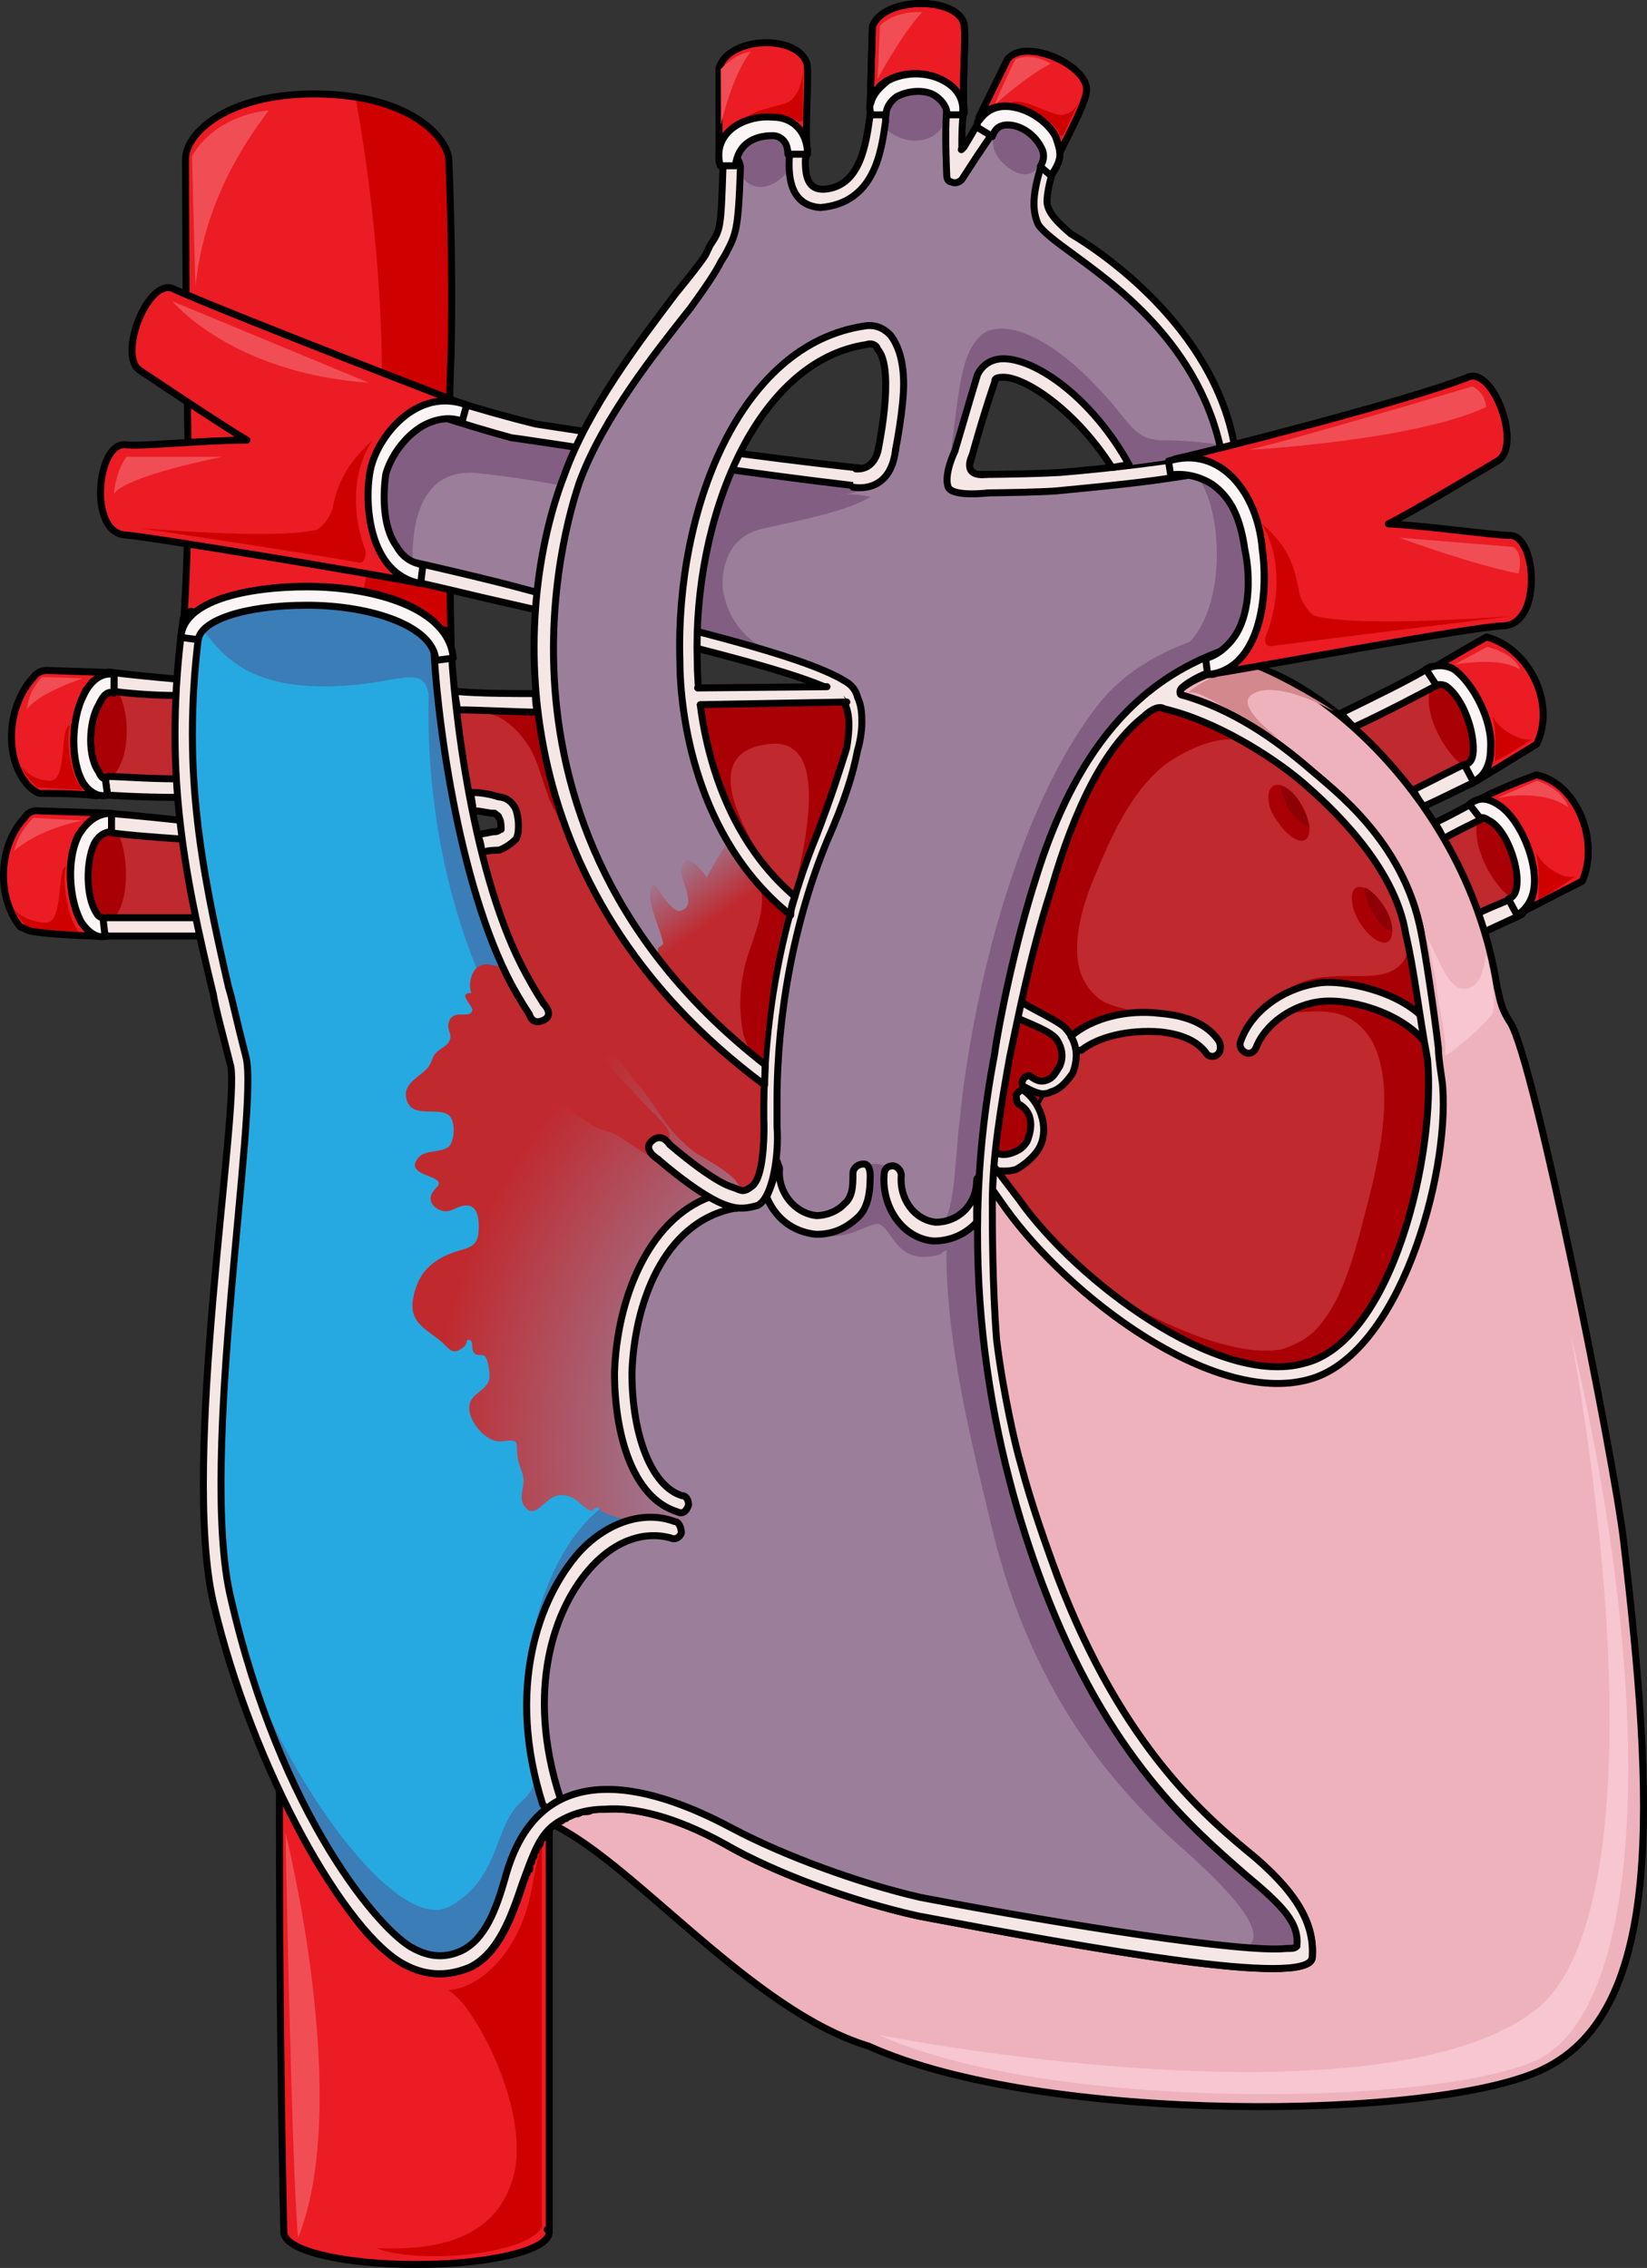 <?xml version="1.0" encoding="utf-8"?>
<!-- Generator: Adobe Illustrator 16.0.0, SVG Export Plug-In . SVG Version: 6.00 Build 0)  -->
<!DOCTYPE svg PUBLIC "-//W3C//DTD SVG 1.1//EN" "http://www.w3.org/Graphics/SVG/1.1/DTD/svg11.dtd">
<svg version="1.1" id="Layer_1" xmlns="http://www.w3.org/2000/svg" xmlns:xlink="http://www.w3.org/1999/xlink" x="0px" y="0px"
	 width="236.536px" height="325.751px" viewBox="0 0 236.536 325.751" enable-background="new 0 0 236.536 325.751"
	 xml:space="preserve">
<rect x="0" y="0" width="236.536" height="325.751" fill="#333333" stroke="none"/>
<g>
	<path fill-rule="evenodd" clip-rule="evenodd" fill="#C0292E" d="M213.415,117.291L213.415,117.291
		c-0.936,0.663-3.432,1.657-6.24,3.314c2.185,3.313,3.744,6.628,4.992,10.605c2.809-1.325,4.681-1.988,5.305-2.319
		c0,0,0.312,0,0.623,0l0,0C215.911,127.896,212.791,121.269,213.415,117.291L213.415,117.291z"/>
	<path fill-rule="evenodd" clip-rule="evenodd" fill="#A90006" d="M216.912,128.812c0.629-0.332,0.943-0.996,0.943-2.322
		c0-2.986-1.886-7.631-4.086-8.627c-0.314-0.331-0.629-0.331-0.629-0.331c-0.313,0-0.313,0-0.313,0
		c-0.314,0-0.314,0.331-0.629,0.331C211.255,121.844,214.712,127.483,216.912,128.812L216.912,128.812z"/>
	<path fill-rule="evenodd" clip-rule="evenodd" fill="#C0292E" d="M211.016,109.8c-3.462-0.996-5.98-9.625-3.777-11.949
		c-0.314,0-0.314,0-0.314,0c0,0.332-0.314,0.332-0.629,0.664c-1.889,0.996-7.554,3.983-11.96,5.975
		c2.833,2.655,5.979,5.643,8.498,8.962c3.462-1.659,6.608-3.319,7.553-3.651C210.7,109.8,211.016,109.8,211.016,109.8L211.016,109.8
		L211.016,109.8z"/>
	<path fill-rule="evenodd" clip-rule="evenodd" fill="#A90006" d="M210.05,109.851c0.313,0,0.626,0,0.939-0.332
		c0.313-0.333,0.626-0.998,0.626-1.996c0-3.325-1.878-7.648-4.069-8.979c-0.313-0.333-0.626-0.333-0.939-0.333
		c0,0,0,0.333-0.313,0.333c-0.313,0-0.627,0.332-0.939,0.664C204.415,102.867,207.858,108.521,210.05,109.851L210.05,109.851z"/>
	
		<path fill-rule="evenodd" clip-rule="evenodd" fill="#F5E7E6" stroke="#000000" stroke-linecap="round" stroke-linejoin="round" stroke-miterlimit="10" d="
		M217.57,128.874c-0.63,0.332-2.521,0.996-5.355,2.322c0.315,0.664,0.63,1.659,0.945,2.654c2.835-1.326,5.04-2.322,5.04-2.322
		C219.775,130.865,218.83,128.211,217.57,128.874L217.57,128.874z"/>
	
		<path fill-rule="evenodd" clip-rule="evenodd" fill="#F5E7E6" stroke="#000000" stroke-linecap="round" stroke-linejoin="round" stroke-miterlimit="10" d="
		M194.416,104.451c4.389-2,10.031-5,11.912-6c1.567-0.667,0-3-0.94-2.667c-1.881,1.334-8.777,4.667-12.853,6.667
		C193.162,103.118,193.789,103.784,194.416,104.451L194.416,104.451z"/>
	
		<path fill-rule="evenodd" clip-rule="evenodd" fill="#F5E7E6" stroke="#000000" stroke-linecap="round" stroke-linejoin="round" stroke-miterlimit="10" d="
		M210.287,109.825c-0.929,0.336-4.025,2.009-7.432,3.683c0.619,0.669,0.929,1.674,1.548,2.343c3.717-1.674,6.813-3.348,7.123-3.348
		C212.455,111.834,211.526,109.491,210.287,109.825L210.287,109.825z"/>
	
		<path fill-rule="evenodd" clip-rule="evenodd" fill="#F5E7E6" stroke="#000000" stroke-linecap="round" stroke-linejoin="round" stroke-miterlimit="10" d="
		M212.197,114.948c0,0-2.8,1.642-6.222,3.283c0.622,0.657,0.933,1.314,1.244,2.3c2.8-1.643,5.289-2.628,6.222-3.284
		C214.375,116.919,213.441,114.291,212.197,114.948L212.197,114.948z"/>
	<path fill-rule="evenodd" clip-rule="evenodd" fill="#EC1C24" d="M213.483,91.491c-0.625,0.334-4.692,2.679-7.508,4.353
		c0.938-0.335,1.877-0.335,2.815,0.335c2.815,2.009,5.631,7.366,5.318,11.385c0,2.009-0.626,3.684-2.189,4.688l0,0
		c8.76-5.357,8.76-5.357,8.76-5.357C223.495,101.201,219.741,93.165,213.483,91.491L213.483,91.491z"/>
	<path fill-rule="evenodd" clip-rule="evenodd" fill="#EC1C24" d="M220.675,111.291c-0.937,0.332-6.248,2.324-9.06,3.983
		c0.938-0.664,2.187-0.332,3.437,0.332c2.812,1.66,5.311,6.973,5.311,10.957c0,1.992-0.624,3.651-1.874,4.647
		c-0.313,0-0.313,0-0.313,0c9.061-4.647,9.061-4.647,9.061-4.647C229.735,120.919,226.611,112.619,220.675,111.291L220.675,111.291z
		"/>
	<path fill-rule="evenodd" clip-rule="evenodd" fill="#CF0000" d="M214.375,102.892c0.627,2.65,0.313,5.303,0.313,6.297
		c-0.313,0.662,5.327-2.982,5.327-2.982C218.448,106.536,215.315,104.88,214.375,102.892L214.375,102.892z"/>
	<path fill-rule="evenodd" clip-rule="evenodd" fill="#CF0000" d="M220.615,122.451c0.627,3.044,0.313,5.411,0.313,6.425
		c-0.313,1.016,5.326-3.043,5.326-3.043C224.688,126.509,221.556,124.48,220.615,122.451L220.615,122.451z"/>
	
		<path fill-rule="evenodd" clip-rule="evenodd" fill="none" stroke="#000000" stroke-linecap="round" stroke-linejoin="round" stroke-miterlimit="10" d="
		M213.483,91.491c-0.625,0.334-4.692,2.679-7.508,4.353c0.938-0.335,1.877-0.335,2.815,0.335c2.815,2.009,5.631,7.366,5.318,11.385
		c0,2.009-0.626,3.684-2.189,4.688l0,0c8.76-5.357,8.76-5.357,8.76-5.357C223.495,101.201,219.741,93.165,213.483,91.491
		L213.483,91.491z"/>
	
		<path fill-rule="evenodd" clip-rule="evenodd" fill="none" stroke="#000000" stroke-linecap="round" stroke-linejoin="round" stroke-miterlimit="10" d="
		M220.675,111.291c-0.937,0.332-6.248,2.324-9.06,3.983c0.938-0.664,2.187-0.332,3.437,0.332c2.812,1.66,5.311,6.973,5.311,10.957
		c0,1.992-0.624,3.651-1.874,4.647c-0.313,0-0.313,0-0.313,0c9.061-4.647,9.061-4.647,9.061-4.647
		C229.735,120.919,226.611,112.619,220.675,111.291L220.675,111.291z"/>
	
		<path fill-rule="evenodd" clip-rule="evenodd" fill="#FBF6F5" stroke="#000000" stroke-linecap="round" stroke-linejoin="round" stroke-miterlimit="10" d="
		M204.775,96.123c1.548,2.353,1.548,2.353,1.548,2.353s0.311-0.336,1.239,0c2.168,1.344,4.025,5.711,4.025,9.072
		c0,1.344-0.31,2.016-1.238,2.352c1.238,2.352,1.238,2.352,1.238,2.352c1.549-0.672,2.478-2.352,2.478-4.703
		c0.31-4.033-2.478-9.408-5.265-11.425C207.563,95.451,206.014,95.451,204.775,96.123L204.775,96.123z"/>
	
		<path fill-rule="evenodd" clip-rule="evenodd" fill="#FBF6F5" stroke="#000000" stroke-linecap="round" stroke-linejoin="round" stroke-miterlimit="10" d="
		M211.016,115.526c1.56,1.99,1.56,1.99,1.56,1.99s0.313-0.332,1.248,0.332c2.184,0.995,4.056,5.641,4.056,8.626
		c0,1.327-0.312,2.322-1.248,2.654c1.248,2.322,1.248,2.322,1.248,2.322c1.561-0.995,2.496-2.654,2.496-4.977
		c0-3.981-2.496-9.29-5.304-10.948C213.511,114.531,212.264,114.531,211.016,115.526L211.016,115.526z"/>
	<path fill-rule="evenodd" clip-rule="evenodd" fill="#EC1C24" d="M78.896,262.856l-0.313,0.334c0,0,0,0.334-0.313,0.334v0.334
		c-0.313,0-0.313,0.333-0.626,0.333c0,0.334,0,0.334,0,0.334c0,0.333-0.313,0.667-0.313,0.667l-0.313,0.334
		c0,0.333,0,0.333-0.313,0.667v0.334c0,0.333-0.313,0.333-0.313,0.667s0,0.334-0.313,0.334c0,0.333,0,0.667,0,1.001
		c-0.313,0-0.313,0.333-0.313,0.333c0,0.334-0.313,0.334-0.313,0.668c0,0.333-0.313,0.667-0.313,1.001
		c-1.563,4.671-3.438,10.01-7.502,12.012c-3.126,1.334-6.252,1.334-9.378-0.334c-0.313,0-0.625-0.334-0.938-0.667
		c-2.501-1.335-5.001-4.004-7.502-7.675c-3.438-4.671-6.877-10.343-9.689-17.017c0,2.336,0,4.338,0,5.673
		c0,20.687,0.313,44.71,0.625,57.723l0,0v0.334c0,2.669,8.439,4.671,19.067,4.671c10.314,0,19.067-2.002,19.067-4.671
		c0,0,0-0.334-0.313-0.334c0.313,0,0.313,0,0.313,0V262.856L78.896,262.856L78.896,262.856z"/>
	<path fill-rule="evenodd" clip-rule="evenodd" fill="#CF0000" d="M64.372,285.85c5.002-0.334,10.316-6.011,11.88-14.024
		s1.563-7.347,1.563-7.347c0,55.43,0,55.43,0,55.43c-2.188,4.007-17.82,5.343-23.76,3.006c8.128,0.333,17.194-1.002,19.695-10.352
		S68.124,287.853,64.372,285.85L64.372,285.85z"/>
	
		<path fill-rule="evenodd" clip-rule="evenodd" fill="none" stroke="#000000" stroke-linecap="round" stroke-linejoin="round" stroke-miterlimit="10" d="
		M78.896,262.856l-0.313,0.334c0,0,0,0.334-0.313,0.334v0.334c-0.313,0-0.313,0.333-0.626,0.333c0,0.334,0,0.334,0,0.334
		c0,0.333-0.313,0.667-0.313,0.667l-0.313,0.334c0,0.333,0,0.333-0.313,0.667v0.334c0,0.333-0.313,0.333-0.313,0.667
		s0,0.334-0.313,0.334c0,0.333,0,0.667,0,1.001c-0.313,0-0.313,0.333-0.313,0.333c0,0.334-0.313,0.334-0.313,0.668
		c0,0.333-0.313,0.667-0.313,1.001c-1.563,4.671-3.438,10.01-7.502,12.012c-3.126,1.334-6.252,1.334-9.378-0.334
		c-0.313,0-0.625-0.334-0.938-0.667c-2.501-1.335-5.001-4.004-7.502-7.675c-3.438-4.671-6.877-10.343-9.689-17.017
		c0,2.336,0,4.338,0,5.673c0,20.687,0.313,44.71,0.625,57.723l0,0v0.334c0,2.669,8.439,4.671,19.067,4.671
		c10.314,0,19.067-2.002,19.067-4.671c0,0,0-0.334-0.313-0.334c0.313,0,0.313,0,0.313,0V262.856L78.896,262.856L78.896,262.856z"/>
	<path fill-rule="evenodd" clip-rule="evenodd" fill="#EC1C24" d="M64.782,50.85c0.313-13.676-0.313-27.686-0.313-27.686
		c0-3.335-5.626-9.673-19.38-9.673c-12.503,0-18.442,5.67-18.442,9.34c0,0.333,0,20.347,0.313,38.359
		c0.313,17.678-0.625,28.352-0.625,28.686c0.313,0,0.313,0,0.313,0c1.876-4.002,10.003-5.67,17.505-5.67
		c8.439,0,17.817,2.334,20.317,8.005c0.313,0,0.313,0,0.313,0C64.782,91.878,64.157,64.192,64.782,50.85L64.782,50.85z"/>
	<path fill-rule="evenodd" clip-rule="evenodd" fill="#CF0000" d="M51.054,13.953c2.256,12.32,6.678,42.992,1.119,70.982
		c5.65,1.076,10.586,3.394,12.297,7.275c0.313,0,0.313,0,0.313,0c0-0.333-0.625-28.019,0-41.361
		c0.313-13.676-0.313-27.686-0.313-27.686C64.47,20.362,60.478,15.456,51.054,13.953z"/>
	
		<path fill-rule="evenodd" clip-rule="evenodd" fill="none" stroke="#000000" stroke-linecap="round" stroke-linejoin="round" stroke-miterlimit="10" d="
		M64.782,50.85c0.313-13.676-0.313-27.686-0.313-27.686c0-3.335-5.626-9.673-19.38-9.673c-12.503,0-18.442,5.67-18.442,9.34
		c0,0.333,0,20.347,0.313,38.359c0.313,17.678-0.625,28.352-0.625,28.686c0.313,0,0.313,0,0.313,0
		c1.876-4.002,10.003-5.67,17.505-5.67c8.439,0,17.817,2.334,20.317,8.005c0.313,0,0.313,0,0.313,0
		C64.782,91.878,64.157,64.192,64.782,50.85L64.782,50.85z"/>
	<path fill-rule="evenodd" clip-rule="evenodd" fill="#C0292E" d="M72.175,101.624c3.438,0.334,8.126-0.333,11.876,0
		c2.813,0.334,4.375-0.333,7.188-0.333c4.375,0,9.063,0.667,13.438,0c6.875-0.667,14.375-2,21.251-0.667
		c4.688,1,3.438,5.667,3.125,9.667c-0.938,8-2.813,16.333-4.688,24c-1.875,6.667-2.5,14-4.688,20.667c-0.938,3-1.875,6.666-4.375,9
		c-4.375,4.333-9.375,1.333-14.063-1c-5.313-3.334-10.313-7.334-14.376-12.334c-5.625-6.333-7.188-14.666-11.563-21.666"/>
	<path fill-rule="evenodd" clip-rule="evenodd" fill="#C0292E" d="M146.312,145.563c1.56,0.333,3.12,0.667,4.68,1.667
		c0.936,0.667,1.56,2.001,2.496,3.335c-11.232,19.341-11.232,19.341-11.232,19.341c4.057,5.336,4.057,5.336,4.057,5.336
		c8.424,12.338,28.704,24.01,40.872,20.675c12.792-3.001,19.031-30.346,17.783-43.685c-1.247-6.669-1.872-12.672-3.119-18.007
		c-1.561-10.005-11.232-18.675-14.664-21.676c-4.681-4.001-12.792-9.003-19.969-10.671c-0.936-0.667-2.495,0.667-2.808,1
		c-5.616,4.336-9.984,13.006-13.416,25.011C149.119,134.225,147.56,140.561,146.312,145.563L146.312,145.563z"/>
	<path fill-rule="evenodd" clip-rule="evenodd" fill="#EEB2BC" d="M233.158,221.217c-1.25-11-12.812-68.996-16.248-74.329
		c-1.563-2.333-1.563-4-1.875-5c-4.688-29.998-30.935-47.996-38.122-46.33c-2.812,1-5.624,2-7.187,3.333c-0.313,0.333-0.313,1,0,1
		c7.187,2,13.437,6.333,18.436,10.666c3.438,3,13.437,10.333,15.937,23.332c0.313,2.333,0,4.333-0.938,5.999
		c0.625,4,1.25,8,1.875,12.333c1.25,13.333-5,40.664-17.811,43.664c-12.187,3.333-32.497-8.333-40.935-20.665
		c-4.062-5.334-4.062-5.334-4.062-5.334c11.249-19.332,11.249-19.332,11.249-19.332c-0.938-1.333-1.563-2.666-2.5-3.332
		c-0.938-0.667-2.188-1-3.125-1.334c-3.124,6.333-5.937,15.332-6.874,23.998c-0.938,7.667,0.625,19.666,1.25,23.332
		c0.313,2.334,1.25,6,2.188,10.333c0.625,3,1.25,6.333,1.563,7.333c1.562,6,4.374,11.333,5.937,15.666
		c9.374,24.665,21.561,34.664,28.435,40.33c6.563,5.667,8.437,10,8.124,14.333c-0.625,4.333-31.872-1.334-56.557-6
		c-9.062-2-20.311-5.999-27.81-10.333c-7.188-3.999-13.124-5.333-17.187-4.999c-0.625,0-0.938,0-1.563,0h-0.313
		c-0.313,0.333-0.625,0.333-0.938,0.333c-0.312,0-0.312,0-0.624,0c-0.313,0.333-0.625,0.333-0.938,0.333l0,0
		c-0.625,0.334-0.938,0.334-1.25,0.667l0,0c-0.313,0-0.625,0.333-0.625,0.333H80.36c0,0.334-0.313,0.334-0.313,0.334
		s-0.313,0-0.313,0.333c11.874,6,28.435,26.665,44.996,31.665c24.997,11.332,81.867,10.666,96.865,3.333
		C239.095,288.879,237.533,258.548,233.158,221.217L233.158,221.217z"/>
	
		<path fill-rule="evenodd" clip-rule="evenodd" fill="none" stroke="#000000" stroke-linecap="round" stroke-linejoin="round" stroke-miterlimit="10" d="
		M233.158,221.217c-1.25-11-12.812-68.996-16.248-74.329c-1.563-2.333-1.563-4-1.875-5c-4.688-29.998-30.935-47.996-38.122-46.33
		c-2.812,1-5.624,2-7.187,3.333c-0.313,0.333-0.313,1,0,1c7.187,2,13.437,6.333,18.436,10.666c3.438,3,13.437,10.333,15.937,23.332
		c0.313,2.333,0,4.333-0.938,5.999c0.625,4,1.25,8,1.875,12.333c1.25,13.333-5,40.664-17.811,43.664
		c-12.187,3.333-32.497-8.333-40.935-20.665c-4.062-5.334-4.062-5.334-4.062-5.334c11.249-19.332,11.249-19.332,11.249-19.332
		c-0.938-1.333-1.563-2.666-2.5-3.332c-0.938-0.667-2.188-1-3.125-1.334c-3.124,6.333-5.937,15.332-6.874,23.998
		c-0.938,7.667,0.625,19.666,1.25,23.332c0.313,2.334,1.25,6,2.188,10.333c0.625,3,1.25,6.333,1.563,7.333
		c1.562,6,4.374,11.333,5.937,15.666c9.374,24.665,21.561,34.664,28.435,40.33c6.563,5.667,8.437,10,8.124,14.333
		c-0.625,4.333-31.872-1.334-56.557-6c-9.062-2-20.311-5.999-27.81-10.333c-7.188-3.999-13.124-5.333-17.187-4.999
		c-0.625,0-0.938,0-1.563,0h-0.313c-0.313,0.333-0.625,0.333-0.938,0.333c-0.312,0-0.312,0-0.624,0
		c-0.313,0.333-0.625,0.333-0.938,0.333l0,0c-0.625,0.334-0.938,0.334-1.25,0.667l0,0c-0.313,0-0.625,0.333-0.625,0.333H80.36
		c0,0.334-0.313,0.334-0.313,0.334s-0.313,0-0.313,0.333c11.874,6,28.435,26.665,44.996,31.665
		c24.997,11.332,81.867,10.666,96.865,3.333C239.095,288.879,237.533,258.548,233.158,221.217L233.158,221.217z"/>
	<path fill-rule="evenodd" clip-rule="evenodd" fill="#C0292E" d="M25.375,99.147c0,0.336,0,0.672,0,0.672
		c-3.77,0-7.225-0.336-10.052-0.672c-0.313,0-0.628,0-0.628-0.336l0,0c2.827,1.68,3.142,10.752,0.314,12.768v0.336
		c0,0,0.313-0.336,0.628-0.336c1.57,0,5.34,0.336,9.737,0.336v0.336C25.062,108.22,25.062,103.851,25.375,99.147L25.375,99.147z"/>
	<path fill-rule="evenodd" clip-rule="evenodd" fill="#A90006" d="M16.087,111.558c2.809-2.673,2.496-9.354,0.937-12.026
		c-0.313,0-0.624,0-0.937,0c-0.624,0-1.248,0.334-1.872,1.67c-1.56,2.673-1.56,7.684,0,9.688c0.313,1.003,0.937,1.003,0.937,1.003
		l0,0c0.312-0.334,0.312-0.334,0.624-0.334H16.087L16.087,111.558z"/>
	<path fill-rule="evenodd" clip-rule="evenodd" fill="#9B7F9A" d="M73.503,84.122L73.503,84.122
		c-11.551-3-34.967-8.002-40.274-9.002c-0.313-0.333-0.937,0-0.937,0c-0.313,0-0.313,0-0.313,0c2.498-1.333,3.746-5,2.186-9l0,0
		c0.313,0.333,0.313,0.333,0.624,0.333c6.869,0.667,14.986,1.333,14.986,1.333c0.624,0.334,1.249-0.333,1.562-1c0,0,0,0,0-0.333
		s-0.313-1-0.938-1c0,0-12.488-4.667-14.361-5.667c-0.313,0-0.313,0-0.624,0l0,0c3.434-1.334,3.746-7.668,2.81-9.335
		c0.313,0.333,0.624,0.667,0.937,0.667c4.995,2,24.353,9.334,38.714,12.668c9.055,0.334,9.055,0.334,9.055,0.334
		c21.854,3.666,21.854,3.666,21.854,3.666c14.986,1.667,14.986,1.667,14.986,1.667c2.497,0.333,2.497,0.333,2.497,0.333
		c0.313-0.333,1.249-1,2.498-0.666c4.684,1.334,11.239,1.334,12.176,1.334c2.811,0,6.557-0.334,11.24-0.668
		c10.303-0.666,17.172-1,29.035-3.666c6.557-1.668,12.801-3.001,18.108-4.334l0,0c-1.873,2-0.937,7.667,1.873,9l0,0
		c-6.868,2.334-15.298,6.335-15.61,6.335c-0.937,0.333-1.249,1.333-0.937,2.333l0,0c0.313,1,1.249,1.668,2.186,1.334
		c11.864-2.334,15.61-2.334,15.61-2.334c0-0.333,0-0.333,0-0.333c-1.561,1-1.249,7.001,1.249,9.001c-2.81,1-6.557,2-9.991,2.334
		c-15.298,2.666-34.655,3.334-44.958,36.67c-2.81,8.668-5.308,20.67-5.932,25.337c-5.933,31.003,0,57.673,6.868,76.009
		c9.366,25.003,21.854,35.337,29.036,41.671c5.619,4.668,7.805,7.001,7.493,10.335c-0.313,2.334-30.285-2.334-54.013-7.001
		c-8.742-2-19.669-6.001-27.162-10.001c-12.489-6.667-27.787-10.335-32.471,7.334c-1.248,4.334-2.81,8.668-6.244,10.335
		c-2.186,1-4.37,1-6.868-0.334c-4.684-2.333-19.045-19.002-26.226-50.339c-4.684-19.669,4.059-70.342,2.186-77.676
		c-0.313-1.333-0.625-2.334-0.937-3.334l0,0c-4.996-21.002-8.742-36.004-5.62-59.006c2.498,5.667,23.104,10.668,33.406,2.333l0,0
		c0.313,10.001,3.435,35.005,11.239,49.673c7.806,14.335,24.665,29.67,30.909,31.67c1.873,0.667,3.122,0.334,4.371,0
		c2.186-1,3.122-7.334,2.81-11.334c0,0,0,0,0-0.334c0-1,0-2,0-3.334c0-12.668,2.498-26.002,7.182-37.338
		c2.497-5.666,3.746-9.667,4.37-13.001c0.313-1,0.625-2.667,0.625-4.001c0-1.666-0.313-3.333-1.249-4.333"/>
	<path fill-rule="evenodd" clip-rule="evenodd" fill="#825F82" d="M98.607,66.079l5.173,18.212c0,0-0.63-6.911,5.701-8.345
		s15.695-3.09,17.683-6.499c-0.081-0.047-0.157-0.088-0.237-0.135c-0.306,0.155-0.535,0.34-0.66,0.474c0,0,0,0-2.497-0.333
		c0,0,0,0-14.986-1.667C108.783,67.786,108.775,67.785,98.607,66.079z"/>
	<path fill-rule="evenodd" clip-rule="evenodd" fill="#825F82" d="M68.564,67.964c10.904,1.088,22.791,4.087,22.791,4.087
		l0.429-7.116c-1.489-0.25-3.094-0.519-4.855-0.814c0,0,0,0-9.055-0.334c-9.457-2.195-21.078-6.125-29.34-9.124l-3.087,8.918
		c2.718,1.038,4.952,1.873,4.952,1.873c0.625,0,0.938,0.667,0.938,1s0,0.333,0,0.333c-0.313,0.667-0.938,1.334-1.562,1
		c0,0-2.368-0.194-5.619-0.478l-2.673,7.722l10.853,4.13c2.299,0.508,4.643,1.033,6.948,1.558
		C59.144,77.275,59.482,67.058,68.564,67.964z"/>
	<path fill-rule="evenodd" clip-rule="evenodd" fill="#26A9E0" d="M101.551,172.491c0.313,0,0.624-0.333,0.624-0.333
		c-7.176-4.002-21.84-18.009-28.703-30.682c-7.801-14.674-10.921-39.687-11.232-49.69l0,0c-10.296,8.337-30.888,3.334-33.384-2.335
		c-3.12,23.011,0.624,38.019,5.616,59.028l0,0c0.312,1.001,0.623,2.002,0.936,3.336c1.872,7.336-6.864,58.027-2.184,77.704
		c7.176,31.349,21.527,48.023,26.208,50.357c2.495,1.334,4.68,1.334,6.863,0.334c3.433-1.668,4.992-6.003,6.24-10.339
		c1.56-5.002,3.432-8.337,6.24-10.338c0-5.003-0.313-10.005-0.937-15.008c-0.624-6.67-0.936-12.006,3.744-17.342
		c3.12-3.668,10.92-11.339,15.912-8.004c0.624-4.335-0.936-4.335-3.432-7.003c-2.185-3.335-3.433-7.337-4.057-11.339
		c-1.248-7.004-0.312-15.341,3.744-21.01C95.623,176.827,98.432,173.825,101.551,172.491L101.551,172.491z"/>
	<path fill-rule="evenodd" clip-rule="evenodd" fill="#3B7DB7" d="M62.575,94.875L62.575,94.875c0-1.008-0.313-1.681-0.938-2.353
		c-0.938-1.344-2.19-2.352-4.067-3.023c-3.442-1.68-8.449-2.688-13.455-2.688c-7.822,0-13.454,1.68-15.02,3.695
		c2.19,2.352,5.007,7.729,16.271,8.064c11.577,0.336,15.645-4.032,16.271,1.68c0.938-4.368,0.938-4.368,0.938-4.368
		C62.575,95.547,62.575,95.211,62.575,94.875L62.575,94.875z"/>
	<path fill-rule="evenodd" clip-rule="evenodd" fill="#C0292E" d="M14.695,132.22c0.315,0,0.315-0.336,0.631-0.336
		c1.576,0,8.829,0,12.929,0c0,0.336,0,0.672,0,1.008c-0.631-4.369-1.576-8.4-1.892-12.769v0.336
		c-5.046-0.336-9.146-0.672-11.037-1.008c-0.315,0-0.315,0-0.315,0C16.902,123.147,16.272,130.539,14.695,132.22L14.695,132.22z"/>
	<path fill-rule="evenodd" clip-rule="evenodd" fill="#A90006" d="M13.455,121.141c-1.28,2.703-1.28,7.771,0.32,10.137
		c0.319,0.676,0.96,0.676,0.96,0.676c0,0.338,0,0.338,0,0.338c0.32-0.338,0.32-0.338,0.64-0.338c0.32,0,0.641,0,0.96,0
		c2.561-3.041,1.92-9.799,0.641-12.164c-0.641-0.338-0.96-0.338-1.601-0.338C15.056,119.451,14.095,119.789,13.455,121.141
		L13.455,121.141z"/>
	<path fill-rule="evenodd" clip-rule="evenodd" fill="#C0292E" d="M105.05,170.53c1.25,0.334,1.563,1.001,2.812,0
		c2.343-1.878,2.892-8.183-0.424-9.328c-2.26-0.78-4.659,0.253-6.91-0.886c-1.912-0.967-3.153-2.827-4.475-4.439
		c-11.173-13.639-17.786-30.137-20.987-47.394c0-1.335-0.313-2.336-0.625-3.336c0-1.002,0-2.002-0.313-3.003
		c-2.498,0-5.31-0.333-8.433-0.333c0.313,3.669,0.937,7.672,1.874,12.009c1.562,0,3.123,0.333,4.061,0.667
		c0.625,0,1.562,0.334,2.187,1.334c0.312,0.334,0.624,1.668,0.624,2.669c0,0.667,0,1.335-0.313,2.002
		c-0.624,0.667-1.562,1.334-2.498,1.668c-0.625,0-1.562,0-2.499,0.333c1.249,4.004,2.187,8.006,3.748,11.676
		c0.313,0.668,0.625,1.334,0.938,2.002c0,0,0,0,0,0.334c0.312,0.333,0.624,1,0.624,1.334c0.313,0.334,0.313,0.334,0.313,0.667
		c0.313,0.667,0.625,1.001,0.938,1.668C83.187,154.185,100.053,168.862,105.05,170.53z"/>
	<path fill-rule="evenodd" clip-rule="evenodd" fill="#A90006" d="M186.884,115.585c1.257,2,1.571,4.332,0.629,5
		c-0.943,0.666-2.829-0.668-4.086-2.668c-1.571-2-1.571-4.332-0.629-5C183.741,112.251,185.627,113.251,186.884,115.585
		L186.884,115.585z"/>
	<path fill-rule="evenodd" clip-rule="evenodd" fill="#A90006" d="M198.764,130.225c1.257,2,1.571,4.333,0.629,5
		c-0.943,0.667-2.829-0.667-4.086-2.667s-1.571-4.333-0.629-5C195.621,126.892,197.507,128.225,198.764,130.225L198.764,130.225z"/>
	<path fill-rule="evenodd" clip-rule="evenodd" fill="#8D0006" d="M186.861,115.518c-0.926-1.667-2.16-2.333-3.086-2.667
		c0.309,0.667,0.617,2,1.234,3.334c0.926,1.333,2.16,2.333,3.085,2.666C187.786,117.851,187.479,116.518,186.861,115.518
		L186.861,115.518z"/>
	<path fill-rule="evenodd" clip-rule="evenodd" fill="#8D0006" d="M198.757,130.169c-0.914-1.339-1.828-2.344-2.741-2.678
		c0,1.004,0.304,2.343,1.218,3.682c0.609,1.34,1.828,2.344,2.742,2.678C199.976,132.847,199.671,131.508,198.757,130.169
		L198.757,130.169z"/>
	<path fill-rule="evenodd" clip-rule="evenodd" fill="#FAEAEB" d="M117.226,177.291c2.17,0,4.029-0.673,5.89-2.357
		c1.55-1.347,1.86-3.704,1.86-6.062c0-1.011-0.311-1.684-0.931-1.684c-0.93,0-1.55,0.673-1.55,1.347c0,1.684,0,3.368-1.24,4.378
		c-0.93,1.01-2.479,1.684-4.029,1.684c-3.101-0.336-5.58-3.367-5.271-6.735c0-0.337-0.31-0.673-0.31-1.011
		c-0.311,2.021-0.931,3.705-1.551,5.053C111.335,174.934,113.815,176.954,117.226,177.291L117.226,177.291z"/>
	<path fill-rule="evenodd" clip-rule="evenodd" fill="#F7C6D0" d="M220.622,288.605c-18.139,14.352-69.74,8.344-94.447,3.671
		c24.394,11.015,79.436,10.347,94.447,3.672c15.637-7.343,17.513-51.067,5.004-104.137
		C235.008,245.549,231.881,279.927,220.622,288.605L220.622,288.605z"/>
	<path fill-rule="evenodd" clip-rule="evenodd" fill="#D3888D" d="M170.575,99.507c2.821-2.352,6.896-3.695,8.776-3.695
		c1.567,0,10.656,5.039,12.224,6.383c-4.701-2.688-9.717-4.031-11.91-2.352c-2.194,1.68,3.761,6.049,3.761,6.049
		C178.411,103.539,172.456,98.835,170.575,99.507L170.575,99.507z"/>
	<path fill-rule="evenodd" clip-rule="evenodd" fill="#F7C6D0" d="M205.016,134.812c0.622,3.012,1.245,6.022,1.556,9.034
		c0.312,1.673,1.245,5.688,0.934,7.696c0,0.669,6.537-5.02,6.848-6.023c0.623-1.673-0.311-6.357-0.934-8.365
		c-0.312,2.342-1.245,5.688-4.046,4.685C207.505,140.834,206.261,136.819,205.016,134.812"/>
	<path fill-rule="evenodd" clip-rule="evenodd" fill="#3B7DB7" d="M85.052,164.569c5.635,4.336,3.443,11.008,0.939,22.016
		C83.486,198.26,85.365,208.6,91,214.604c-8.766,1-16.278,17.679-14.714,28.687c5.635-18.013,5.635-18.013,5.635-18.013
		c7.826-6.004,7.826-6.004,7.826-6.004c7.2,0,7.2,0,7.2,0s0.626,0,1.252-1.001c0.313-1.334-0.626-1.668-0.626-1.668
		c-5.947-6.004-5.947-6.004-5.947-6.004c-2.817-9.674-2.817-9.674-2.817-9.674C91,188.919,91,188.919,91,188.919
		c4.069-8.672,4.069-8.672,4.069-8.672c5.947-7.339,5.947-7.339,5.947-7.339c1.879-0.333,1.879-0.333,1.879-0.333
		c-7.2-3.67-22.227-18.014-29.427-31.022c-5.635-10.341-8.765-26.353-10.33-38.026c-0.939-7.339-0.939-11.676-0.939-11.676
		C60.635,102.525,59.695,138.884,85.052,164.569L85.052,164.569z"/>
	<path fill-rule="evenodd" clip-rule="evenodd" fill="#825F82" d="M148.724,126.146c10.307-33.356,29.672-34.023,44.977-36.692
		c3.436-0.333,7.184-1.334,9.995-2.335c-6.872,1.668-34.357-0.667-45.914,14.01s-18.116,41.028-19.99,60.041
		c-0.624,5.004-0.624,12.676-2.498,14.678c-2.499,0.666-2.499,0.666-2.499,0.666c-4.061-5.67-4.061-5.67-4.061-5.67
		c-0.937-3.002-0.937-3.002-0.937-3.002s-0.625-0.668-2.187-0.668s-1.562,1.001-1.562,1.001c-1.25,5.337-1.25,5.337-1.25,5.337
		c-4.685,2.002-4.685,2.002-4.685,2.002c-2.499,1-2.499,1-2.499,1c4.997,2.336,7.496,0,9.995-0.666
		c2.498-0.668,2.498,6.337,9.37,4.336l0.937-0.668c0,12.009,2.499,23.35,6.56,40.028c5.935,25.017,19.053,38.693,27.798,46.365
		c7.496,6.671,12.494,12.675,8.121,14.01c4.686,0.333,7.496,0.333,7.809-0.334c0.313-3.336-1.874-5.671-7.496-10.341
		c-7.184-6.337-19.678-16.678-29.048-41.695c-6.871-18.346-12.806-45.031-6.871-76.052
		C143.413,146.826,145.912,134.817,148.724,126.146L148.724,126.146z"/>
	<path fill-rule="evenodd" clip-rule="evenodd" fill="#3B7DB7" d="M77.307,246.521c0-0.667-0.313-1.334-0.313-1.334L77.307,246.521
		L77.307,246.521L77.307,246.521z M77.307,246.521c0.313,2.669,0.938,9.34-2.189,12.009c-4.378,3.669-3.127,11.341-10.632,15.344
		c-7.191,3.669-21.576-16.011-27.83-32.022c7.505,23.35,18.762,36.025,22.827,38.026c2.502,1.334,4.69,1.334,6.879,0.333
		c3.44-1.667,5.004-6.004,6.255-10.34c1.563-5.337,3.752-9.006,6.879-10.674L77.307,246.521L77.307,246.521L77.307,246.521z"/>
	<radialGradient id="SVGID_1_" cx="139.505" cy="208.508" r="132.985" gradientUnits="userSpaceOnUse">
		<stop  offset="0.306" style="stop-color:#9B7F9A"/>
		<stop  offset="0.586" style="stop-color:#C0292E"/>
	</radialGradient>
	<path fill-rule="evenodd" clip-rule="evenodd" fill="url(#SVGID_1_)" d="M74.805,134.812c0,2.197,0.097,4.064-2.411,4.065
		c-1.082,0-2.466-0.671-3.492-0.17c-1.244,0.607-1.676,2.732-1.23,3.934c-2.134-0.065,0.43,1.901,0.146,2.562
		c-0.52,1.205-2.55-0.321-3.299,1.453c-0.557,1.319,0.733,1.941-0.139,3.125c-0.445,0.604-1.45,0.966-1.947,1.675
		c-0.414,0.59-0.518,1.365-1.023,1.937c-1.049,1.183-3.339,2.164-3.106,4.06c0.423,3.428,4.324,1.463,6.08,2.67
		c1.136,0.779,0.93,3.878,0.03,4.595c-1.098,0.875-3.262,0.437-4.208,1.446c-1.848,1.973,0.911,2.502,1.981,3.019
		c1.961,0.945-0.054,1.313-0.316,2.679c-0.172,0.889,0.47,1.562,1.24,1.909c1.344,0.606,2.04-0.233,3.21-0.535
		c2.301-0.595,2.529,1.772,2.412,3.66c-0.158,2.582-2.016,2.323-4.052,3.155c-3.147,1.285-4.784,3.207-5.368,6.561
		c-0.549,3.15,1.634,4.178,3.768,5.842c1.444,1.127,1.756,2.48,3.571,0.977c0.254-0.211,0.396-0.678,0.47-0.986
		c1.095-0.052,0.445,1.148,0.9,1.771c0.562,0.767,1.102,0.154,1.608,0.578c0.48,0.402,0.837,2.757,0.604,3.441
		c-0.606,1.772-2.937,1.923-2.841,4.163c0.083,1.925,2.467,4.827,4.581,4.624c3.081-0.296,1.899-0.014,2.452,2.751
		c0.196,0.981,0.723,1.756,0.765,2.79c0.048,1.171-0.697,2.672,0.095,3.728c1.129,1.507,1.951,0.447,2.992-0.424
		c1.118-0.937,1.887-1.383,3.407-0.952c1.347,0.379,2.083,1.777,3.285,2.098c0.32,0.086,0.379-0.629,0.901-0.467
		c0.271,0.085,0.414,0.515,0.622,0.605c2.696,1.184,6.272,1.884,9.238,2.676c2.186,0.333,4.685,0.667,2.498-3
		c-1.562-2.334-4.685-3.001-5.934-6.001c-3.748-7.002-5.31-15.336-2.499-23.671c2.187-6.001,5.935-11.001,12.181-13.002
		c4.061-1.333,6.559-3.001,1.562-6.334c-1.874-1.334-3.748-2.001-5.31-3.667c-2.811-2.334-4.372-6.002-6.871-8.668
		c-3.747-5.002-8.12-10.336-9.994-16.67"/>
	<path fill-rule="evenodd" clip-rule="evenodd" fill="#C0292E" d="M145.407,144.892c2.813,1.326,7.815,1.99,7.815,5.971
		c0.313,3.982-1.876,4.646-5.002,5.309c-0.938,0.332-1.251,0-0.938,1.327c0,1.327,0.938,2.654,1.251,3.981
		c0.313,3.98-2.501,5.64-5.94,5.972c-0.938-3.317-0.313-7.299-0.313-10.616c0.313-3.318,0.625-6.967,1.876-9.953"/>
	<path fill-rule="evenodd" clip-rule="evenodd" fill="#A90006" d="M184.443,145.551c4.987-0.333,9.663-1.331,12.779,4.325
		c3.117,6.32,0.936,15.969-0.623,22.291c-1.559,5.655-3.117,13.64-7.169,18.298c-2.182,2.661-5.299,3.326-8.415,4.325
		c0.623,2.661,4.986,2.328,6.856,1.33c3.74-1.663,6.234-2.994,8.416-6.653c1.559-2.662,3.74-4.658,4.675-7.985
		c1.247-3.659,3.117-10.313,3.429-14.306c0-5.988,0.624-10.313,0-16.302c-0.623-4.658-9.662-8.982-13.091-8.317"/>
	<path fill-rule="evenodd" clip-rule="evenodd" fill="#A90006" d="M181.255,108.579c-3.12-4.996-10.92-0.999-14.04,1.333
		c-4.991,3.997-7.8,10.66-10.296,16.656c-1.872,4.664-4.056,12.326,0.313,16.323c1.872,2,4.68,1.666,6.863,2.999
		c-0.936,1.333-3.119,2.331-4.68,2.665c-2.184,0.333-4.68,1.332-6.552,1.332c0,1.666,0,4.664-1.56,5.996
		c-1.561,1-2.809-1.332-4.057,0.667c-1.248,1.665,0.937,3.665,0.624,6.329c-0.936,2.998-2.184,4.331-5.304,3.998
		c-0.313-2.665,0.624-5.33,0.624-7.995c0.312-3.998,0.624-7.995,1.248-11.993c1.56-7.995,3.12-15.657,6.239-23.652
		c1.248-2.998,2.496-5.996,4.057-8.994c0.936-2,2.808-3.665,4.368-5.664c1.56-1.666,1.872-3.998,3.432-5.33
		c0.937-0.999,3.432-2.332,4.68-2.998"/>
	<path fill-rule="evenodd" clip-rule="evenodd" fill="#A90006" d="M183.056,144.531c2.506-4.667,7.833-4.333,12.22-4.333
		c3.133,0,6.58-0.334,7.206-4.667c0.627,3.667,3.134,8,2.82,12c-2.193-1.333-4.073-3-5.953-4c-2.193-1-6.894-3.667-8.773-2"/>
	<path fill-rule="evenodd" clip-rule="evenodd" fill="#A90006" d="M100.329,100.89c1.562-0.998,5.621-0.332,7.808,0
		c3.748,0,7.495-0.666,11.556-0.332c1.874,0,2.186,0,2.498,1.998c0.625,1.665,0,4.662-0.624,6.66
		c-1.562,6.994-4.685,13.654-7.808,20.315c0.937-4.995,6.558-23.979-3.436-22.646c-11.868,1.332-0.938,16.651,2.498,21.314
		c-6.871-7.327-6.871-7.327-6.871-7.327c-5.934-14.32-5.934-14.32-5.934-14.32"/>
	<path fill-rule="evenodd" clip-rule="evenodd" fill="#A90006" d="M71.644,101.517c1.558,0,3.426-0.666,4.672,0
		c1.868,0.666,1.245,1.996,1.557,4.325c0.623,2.662,1.558,5.657,2.492,8.318c0.934,2.329,0.934,6.321,2.491,8.651
		c-1.246-1.664-2.181-4.326-3.114-6.322c-1.558-2.662-1.869-5.656-3.426-8.65c-1.246-2.33-4.049-5.324-6.54-5.324"/>
	<path fill-rule="evenodd" clip-rule="evenodd" fill="#825F82" d="M105.056,67.851c-1.886,4.007-3.458,8.013-5.029,12.02
		c-0.942,2.67-1.571,6.342-1.257,9.348c1.257,4.34,9.114,3.338,12.886,4.674c-4.4-1.336-7.229-5.008-7.857-9.348
		c-0.314-4.007-0.314-12.354,1.258-15.691"/>
	<path fill-rule="evenodd" clip-rule="evenodd" fill="#A90006" d="M151.255,179.211c4.995,6,26.223,18,34.651,14
		c8.429-4.333,1.873,3,1.873,3c-5.931,1-5.931,1-5.931,1c-11.551-3-11.551-3-11.551-3c-11.551-7-11.551-7-11.551-7"/>
	<path fill-rule="evenodd" clip-rule="evenodd" fill="#A90006" d="M148.412,161.211c0-2.333,0.609-3,1.523-4.667
		c-0.914-0.333-2.133-0.666-3.047-1.333c-0.608,1-0.913,2-0.608,2.667"/>
	
		<path fill-rule="evenodd" clip-rule="evenodd" fill="#F5E7E6" stroke="#000000" stroke-linecap="round" stroke-linejoin="round" stroke-miterlimit="10" d="
		M78.566,259.852c0.622-0.667,1.244-0.999,1.866-1.333v-0.333c-4.978-15.318-0.933-27.308,4.667-33.302
		c3.422-3.663,7.467-4.995,11.2-3.996c0.622,0.333,1.244,0,1.556-0.666c0-0.666-0.312-1.665-0.934-1.665
		c-4.355-1.665-9.645,0-13.688,4.329c-5.911,6.66-10.578,19.648-5.289,36.299C78.255,259.519,78.255,259.519,78.566,259.852
		L78.566,259.852z"/>
	
		<path fill-rule="evenodd" clip-rule="evenodd" fill="#F5E7E6" stroke="#000000" stroke-linecap="round" stroke-linejoin="round" stroke-miterlimit="10" d="
		M204.703,146.485c-4.052-4.34-11.845-5.674-14.962-5.341c-5.3,0.668-9.976,4.005-11.534,8.344c-0.312,0.668,0,1.335,0.623,1.669
		c0.624,0.334,1.247,0,1.559-0.668c1.247-3.337,5.3-6.341,9.664-6.674c4.676-0.334,11.845,2.002,14.963,6.341"/>
	
		<path fill-rule="evenodd" clip-rule="evenodd" fill="#F5E7E6" stroke="#000000" stroke-linecap="round" stroke-linejoin="round" stroke-miterlimit="10" d="
		M142.495,167.955c0.941,0.336,2.511,0.336,3.452,0c1.256-0.672,2.825-2.017,3.452-3.36c1.256-2.688,0-6.384-2.511-8.063
		c-0.313,0-0.627,0.336-0.941,0.672c0,0.336,0,1.008,0.314,1.344c1.883,1.009,2.196,3.024,1.255,5.376
		c-0.628,1.008-1.255,1.344-2.197,1.68c-0.941,0.336-1.883,0.336-2.824-0.336C142.495,165.938,142.495,167.283,142.495,167.955
		L142.495,167.955z"/>
	
		<path fill-rule="evenodd" clip-rule="evenodd" fill="#F5E7E6" stroke="#000000" stroke-linecap="round" stroke-linejoin="round" stroke-miterlimit="10" d="
		M134.079,178.251c2.475,0,4.641-1.012,6.187-2.699c0-2.025,0-4.389,0.31-6.413c-0.31,0-0.31,0.337-0.31,0.337
		c0,3.713-2.784,6.076-5.877,6.076c-3.094-0.338-5.259-3.375-4.949-6.75c0-0.676-0.619-1.351-1.237-1.351
		c-0.619,0-1.237,0.337-1.237,1.351C126.655,173.526,129.749,177.913,134.079,178.251L134.079,178.251z"/>
	
		<path fill-rule="evenodd" clip-rule="evenodd" fill="#F5E7E6" stroke="#000000" stroke-linecap="round" stroke-linejoin="round" stroke-miterlimit="10" d="
		M117.226,177.291c2.17,0,4.029-0.673,5.89-2.357c1.55-1.347,1.86-3.704,1.86-6.062c0-1.011-0.311-1.684-0.931-1.684
		c-0.93,0-1.55,0.673-1.55,1.347c0,1.684,0,3.368-1.24,4.378c-0.93,1.01-2.479,1.684-4.029,1.684
		c-3.101-0.336-5.58-3.367-5.271-6.735c0-0.337-0.31-0.673-0.31-1.011c-0.311,2.021-0.931,3.705-1.551,5.053
		C111.335,174.934,113.815,176.954,117.226,177.291L117.226,177.291z"/>
	
		<path fill-rule="evenodd" clip-rule="evenodd" fill="#F5E7E6" stroke="#000000" stroke-linecap="round" stroke-linejoin="round" stroke-miterlimit="10" d="
		M105.462,173.556c0.313,0,0.313,0,0.313,0c-0.626-0.333-0.938-0.333-1.252-0.333c-0.625-0.333-1.563-0.666-2.503-1.331
		c-9.072,3.328-13.452,14.978-13.766,25.296c0,8.654,2.503,17.974,9.073,19.971c0.626,0.333,1.251,0,1.564-0.998
		c0-0.666-0.313-1.332-0.938-1.332c-4.38-1.331-7.196-8.653-7.196-17.641C91.071,187.535,95.138,175.552,105.462,173.556
		L105.462,173.556z"/>
	
		<path fill-rule="evenodd" clip-rule="evenodd" fill="#F5E7E6" stroke="#000000" stroke-linecap="round" stroke-linejoin="round" stroke-miterlimit="10" d="
		M201.266,70.851c-6.881,2.357-15.326,6.399-15.64,6.399c-0.938,0.337-1.251,1.347-0.938,2.357l0,0
		c0.313,1.011,1.251,1.684,2.189,1.347c11.886-2.357,15.639-2.693,15.639-2.693c0.938,0,0.938-2.021-0.313-1.685
		c0,0-3.44-0.337-15.952,2.694c0,0,8.445-3.705,15.326-6.063C202.204,72.872,201.892,70.851,201.266,70.851L201.266,70.851z"/>
	
		<path fill-rule="evenodd" clip-rule="evenodd" fill="#F5E7E6" stroke="#000000" stroke-linecap="round" stroke-linejoin="round" stroke-miterlimit="10" d="
		M34.79,66.526c6.901,0.674,15.057,1.348,15.057,1.348c0.628,0.337,1.255-0.337,1.568-1.011c0,0,0,0,0-0.337
		s-0.313-1.011-0.94-1.011c0,0-12.548-4.717-14.43-5.728c-1.568-0.337-1.882,2.358-0.628,2.695c0,0,4.705,1.348,7.215,2.358
		c0.941,0.337,1.568,0.674,0.313,0.337c-2.195,0-6.587-0.674-8.155-1.011C33.535,64.168,33.849,66.526,34.79,66.526L34.79,66.526z"
		/>
	
		<path fill-rule="evenodd" clip-rule="evenodd" fill="#F5E7E6" stroke="#000000" stroke-linecap="round" stroke-linejoin="round" stroke-miterlimit="10" d="
		M76.902,99.624c-2.501,0-8.44,0-11.567-0.333c0,1,0.313,1.667,0.313,2.667c3.127,0,9.066,0.333,11.567,0.333
		C76.902,101.291,76.902,100.291,76.902,99.624L76.902,99.624z"/>
	
		<path fill-rule="evenodd" clip-rule="evenodd" fill="#F5E7E6" stroke="#000000" stroke-linecap="round" stroke-linejoin="round" stroke-miterlimit="10" d="
		M71.657,114.476c-0.933-0.332-2.487-0.664-4.042-0.664c0,0.664,0.311,1.661,0.311,2.658c1.244,0,2.177,0.332,2.799,0.332h0.311
		c0.311,0.332,0.622,0.332,0.622,0.664c0.311,0.333,0.311,1.33,0.311,1.662c-0.311,0-0.311,0.332-0.933,0.332
		s-1.243,0.332-2.487,0.332c0.311,0.665,0.622,1.662,0.622,2.659c0.933-0.333,1.865-0.333,2.487-0.333
		c0.933-0.332,1.865-0.996,2.487-1.661c0.311-0.665,0.311-1.329,0.311-1.993c0-0.998-0.311-2.326-0.622-2.659
		C73.212,114.808,72.279,114.476,71.657,114.476L71.657,114.476z"/>
	
		<path fill-rule="evenodd" clip-rule="evenodd" fill="#F5E7E6" stroke="#000000" stroke-linecap="round" stroke-linejoin="round" stroke-miterlimit="10" d="
		M15.354,114.198c0.314,0,4.404,0.333,10.382,0.333c-0.314-1-0.314-1.667-0.314-2.667c-4.404,0-8.18-0.333-9.753-0.333
		S14.095,114.198,15.354,114.198L15.354,114.198z"/>
	
		<path fill-rule="evenodd" clip-rule="evenodd" fill="#F5E7E6" stroke="#000000" stroke-linecap="round" stroke-linejoin="round" stroke-miterlimit="10" d="
		M15.412,99.219c2.802,0.337,6.227,0.673,9.963,0.673c0-0.673,0-1.681,0-2.353c-3.736-0.336-7.161-0.672-9.651-1.008
		C14.478,96.531,13.855,99.219,15.412,99.219L15.412,99.219z"/>
	
		<path fill-rule="evenodd" clip-rule="evenodd" fill="#F5E7E6" stroke="#000000" stroke-linecap="round" stroke-linejoin="round" stroke-miterlimit="10" d="
		M15.351,119.517c1.883,0.338,5.963,0.676,10.984,1.015c-0.313-1.015-0.313-2.029-0.313-2.706
		c-6.277-0.676-10.357-1.014-10.357-1.014C14.095,116.812,14.095,119.517,15.351,119.517L15.351,119.517z"/>
	
		<path fill-rule="evenodd" clip-rule="evenodd" fill="#F5E7E6" stroke="#000000" stroke-linecap="round" stroke-linejoin="round" stroke-miterlimit="10" d="
		M15.352,131.812c-1.257,0-1.257,2.64,0,2.64c0,0,9.421,0,13.504,0c-0.314-0.66-0.314-1.65-0.628-2.64
		C24.145,131.812,16.922,131.812,15.352,131.812L15.352,131.812z"/>
	
		<path fill-rule="evenodd" clip-rule="evenodd" fill="#F5E7E6" stroke="#000000" stroke-linecap="round" stroke-linejoin="round" stroke-miterlimit="10" d="
		M153.113,147.815c-0.621-1.002-5.276-3.004-6.518-4.004c-0.311,0.667-0.62,1.668-0.62,2.335c1.241,0.667,5.275,2.002,5.896,3.337
		c0.62,1.001,0.931,2.336,0.311,3.67c-0.621,1.001-0.932,1.668-1.862,2.002c-0.932,0.334-1.552,0-2.483-0.667
		c-0.31,0-0.931,0.333-0.931,0.667c-0.311,0.334,0,1.001,0.311,1.001c1.241,0.667,2.482,1.335,3.724,0.667
		c1.242-0.333,2.173-1.334,3.104-2.669C154.976,151.819,154.665,149.483,153.113,147.815L153.113,147.815z"/>
	
		<path fill-rule="evenodd" clip-rule="evenodd" fill="#F5E7E6" stroke="#000000" stroke-linecap="round" stroke-linejoin="round" stroke-miterlimit="10" d="
		M175.062,149.531c-1.57-2.32-4.396-3.646-8.478-3.978c-4.754-0.589-9.748,0.665-12.782,3.287c0.373,0.574,0.599,1.274,0.719,1.968
		c0.228,0.039,0.457,0.048,0.761,0.048c2.512-1.988,6.907-2.982,11.303-2.65c3.14,0.33,5.338,1.325,6.594,2.982
		c0.313,0.662,1.256,0.662,1.569,0.331C175.375,151.188,175.375,150.194,175.062,149.531z"/>
	
		<path fill-rule="evenodd" clip-rule="evenodd" fill="#F5E7E6" stroke="#000000" stroke-linecap="round" stroke-linejoin="round" stroke-miterlimit="10" d="
		M207.198,156.163c0-0.667-0.625-4.001-0.625-5.668c-0.625-5.335-1.875-13.671-2.5-16.672c-2.5-13.003-12.5-20.338-15.938-23.34
		c-5-4.334-11.249-8.668-18.437-10.669c-0.313,0-0.313-0.667,0-1c5.625-5.001,24.999-6.335,34.374-9.336
		c0.938,0,0.313-2.667-0.313-2.334c-2.813,1-6.563,2.001-10,2.334c-15.312,2.667-34.686,3.334-44.998,36.677
		c-2.813,8.668-5.313,20.672-5.938,25.34c-5.938,31.008,0,57.682,6.875,76.021c9.375,25.007,21.874,35.343,29.062,41.678
		c5.624,4.668,7.812,7.002,7.499,10.336c-0.313,0.334-0.625,0.334-1.563,0.334c-5.937,0.666-31.561-3.335-52.497-7.336
		c-8.75-2-19.688-6.001-27.187-10.003c-12.5-6.668-27.812-10.336-32.499,7.336c-1.25,4.334-2.813,8.669-6.25,10.336
		c-2.188,1-4.374,1-6.874-0.333c-4.688-2.334-19.063-19.006-26.249-50.348c-4.688-19.672,4.063-70.353,2.188-77.687
		c-1.875-7.336-1.875-8.003-2.5-10.004c-4.063-17.671-6.875-32.008-4.063-52.347c0-0.667-0.313-1.334-1.25-1.667
		c-0.625,0-1.25,0.666-1.25,1.334c-2.813,21.005,0,35.676,4.375,53.681c0.313,2.001,1.25,5.335,2.5,10.336
		c1.25,6.335-7.188,56.682-2.5,77.021c5.625,24.007,19.062,47.68,27.499,52.015c3.125,1.667,6.249,1.667,9.374,0.333
		c4.063-2.001,5.938-7.335,7.5-12.003c1.25-3.335,2.188-6.335,4.063-8.003c0.313-0.333,3.125-2.667,7.812-2.667
		c4.063-0.333,10,1,17.188,5.001c7.5,4.335,18.749,8.336,27.812,10.337c24.687,4.668,55.935,10.336,56.56,6.001
		c0.313-4.334-1.563-8.669-8.124-14.337c-6.875-5.668-19.063-15.671-28.437-40.344c-1.563-4.335-3.75-10.337-5.313-16.338
		c-0.625-2.001-2.5-10.003-3.438-17.672c-0.625-7.669-0.625-17.005-0.625-19.672c0-6.669,1.25-14.003,2.5-21.005
		c0.938-4.335,2.813-14.338,5.938-24.007c3.438-12.003,7.813-20.673,13.437-25.007c0.313-0.334,1.875-1.667,2.813-1
		c7.188,1.667,15.313,6.668,19.999,10.669c3.438,3.001,13.125,11.67,14.688,21.673c1.25,5.334,1.875,11.336,3.125,18.005
		c1.25,13.337-5,40.678-17.813,43.678c-12.187,3.335-32.498-11.669-40.936-23.673c-4.063-5.334-3.521-4.623-3.521-4.623
		l-0.195,3.338c3.75,5.335,1.841,2.619,1.841,2.619c9.063,12.67,29.687,28.341,43.436,24.673
		C200.948,194.84,208.136,168.833,207.198,156.163L207.198,156.163z"/>
	
		<path fill-rule="evenodd" clip-rule="evenodd" fill="#F5E7E6" stroke="#000000" stroke-linecap="round" stroke-linejoin="round" stroke-miterlimit="10" d="
		M199.086,59.903c-15.309,3.98-30.93,6.635-46.862,7.962c-5.624,0.331-18.12,0.331-18.12,0.331
		c-19.37-1.326-57.172-7.299-57.172-7.299c-16.245-3.98-36.864-11.943-37.177-11.943c-1.25-0.663-2.5,1.991-0.625,2.322
		c4.374,1.659,20.932,7.963,34.365,11.612c0.938,0,42.176,6.636,60.296,7.962c0,0,13.121,0,17.808-0.332
		c10.31-0.994,17.808-1.658,29.68-4.313c6.561-1.658,12.809-2.986,18.119-4.313C200.335,61.229,200.022,59.903,199.086,59.903
		L199.086,59.903z"/>
	
		<path fill-rule="evenodd" clip-rule="evenodd" fill="#F5E7E6" stroke="#000000" stroke-linecap="round" stroke-linejoin="round" stroke-miterlimit="10" d="
		M123.15,100.124c-0.313-1.333-1.249-2-1.874-2.333c-5.934-3.668-24.361-8.003-42.788-12.337c-4.997-1.334-4.997-1.334-4.997-1.334
		l0,0c-11.556-3-34.98-8.002-40.29-9.002c-1.874-0.667-2.186,2.667-0.312,2.667c0.312,0,22.486,4.668,36.229,8.003l0,0
		c8.745,2,8.745,2,8.745,2c11.244,2.668,36.542,8.336,42.164,11.67c0,0.334,0.937,1,0.937,1c0.938,1.334,1.25,3.334,0.625,7.002l0,0
		l0,0c-0.937,3.001-2.187,7.002-4.372,12.67c-5.622,13.67-7.809,29.008-7.496,41.678c0,4.668-0.625,8.002-1.874,8.67
		c-1.249,1-1.562,0.333-2.811,0c-4.997-1.668-21.863-16.338-29.358-30.342c-7.809-14.004-10.619-39.011-10.932-48.347
		c0-1-0.625-1.333-1.249-1.333c-0.625,0-1.25,0.666-1.25,1.333c0.313,10.003,3.436,35.009,11.244,49.681
		c7.808,14.336,24.674,29.674,30.92,31.675c1.874,0.667,3.123,0.333,4.373,0c2.186-1.001,3.123-7.335,2.811-11.337c0,0,0,0,0-0.333
		c0-1.001,0-2.001,0-3.335c0-12.67,2.498-26.006,7.184-37.343c2.498-5.668,3.748-9.669,4.372-13.003
		c0.313-1.001,0.625-2.668,0.625-4.002C123.775,102.792,123.775,101.458,123.15,100.124L123.15,100.124z"/>
	<path fill-rule="evenodd" clip-rule="evenodd" fill="#9B7F9A" d="M153.802,36.285c-1.874-1.333-4.06-2.999-4.685-3.999
		c-0.313-0.666-0.625-1.666-0.625-2.999s0.313-3.333,1.25-5.999c0,0,0-0.332,0.312-0.332l0,0c-2.811,2.998-8.119,0.666-7.183-4.332
		v0.332c-2.498,3.666-2.498,3.666-2.498,3.666c-2.187,3.332-2.187,3.332-2.187,3.332c-0.313,0.334-0.937,0.667-1.562,0.334
		c-0.313,0-0.625-0.334-0.625-1c0-0.333-0.312-5.998,0-9.33v-0.334c0-0.333,0-0.333,0-0.333c-2.186,4.665-7.808,3.333-8.744,0.667
		c0,1.666,0,1.666,0,1.666c-0.624,4.332-1.562,11.663-9.369,12.33l0,0c-4.997-0.334-4.685-5.666-4.372-8.665c0,0,0,0,0-0.333
		c-1.562,5.332-7.495,6.332-8.744,2.332c0,0.334,0,0.334,0,0.667c-0.625,3.999-0.938,7.665-2.187,10.997
		c-1.249,2.999-9.993,16.995-14.99,23.66c-4.997,6.331-10.618,20.66-9.369,37.655c1.562,16.995,7.059,41.919,31.105,57.248
		c0,0,0.807-15.009,3.932-23.159c1.014-2.645-13.488-13.762-14.425-31.756c-1.25-18.328,6.87-42.654,18.737-47.653
		c11.868-4.999,13.117-1.333,9.369,18.328c9.994,1,9.994,1,9.994,1s3.123-12.997,4.372-15.662c1.562-2.333,3.748-2.999,9.057,1.333
		c5.31,3.998,10.931,10.996,10.931,10.996c14.679-1.999,14.679-1.999,14.679-1.999S171.915,44.282,153.802,36.285L153.802,36.285z"
		/>
	<linearGradient id="SVGID_2_" gradientUnits="userSpaceOnUse" x1="94.438" y1="120.802" x2="105.063" y2="135.605">
		<stop  offset="0.199" style="stop-color:#9B7F9A"/>
		<stop  offset="0.769" style="stop-color:#C0292E"/>
	</linearGradient>
	<path fill-rule="evenodd" clip-rule="evenodd" fill="url(#SVGID_2_)" d="M110.677,127.811c-1.867-2.007-4.356-5.351-4.979-8.359
		c-1.325,1.424-2.743,3.9-4.201,6.535c-1.434-1.924-3.192-3.715-3.604-1.112c-0.315,1.66,2.523,5.311-0.315,5.975
		c-1.262,0-2.839-2.987-3.785-3.982c-1.408,2.073,0.949,5.997,1.473,8.704c-0.258,0.233-0.515,0.439-0.77,0.599v2.342
		c4.356,6.018,8.88,10.717,15.104,14.396c0-5.755,1.502-14.738,3.42-21.89C113.642,128.008,112.855,129.816,110.677,127.811z"/>
	<path fill-rule="evenodd" clip-rule="evenodd" fill="#A90006" d="M109.258,127.691c0.928,3.657-1.857,8.312-2.477,11.968
		c-0.618,2.992-0.618,5.983,0,8.976c0.31,0.997,1.238,3.324,2.167,3.657c0.619-1.33,0.558,1.362,0.656,0
		c0.324-4.465,0.966-8.881,1.275-11.54c0.619-3.324,1.21-6.744,2.139-9.735"/>
	<path fill-rule="evenodd" clip-rule="evenodd" fill="#825F82" d="M113.455,21.507c-0.307-1.68-1.843-2.016-2.765-2.016
		c-2.765,0-4.608,1.008-4.915,3.695c0,0.672,0,0.672,0,0.672l0.614,1.009c1.229,3.024,4.915,2.352,6.759-0.337c0,0,0,0,0.307-0.336
		C113.148,23.187,113.148,22.515,113.455,21.507L113.455,21.507z"/>
	<path fill-rule="evenodd" clip-rule="evenodd" fill="#825F82" d="M135.655,16.218c0-0.998-0.313-1.663-1.252-2.328
		c-1.251-0.998-3.754-0.998-5.631,0c-0.626,0.665-1.252,0.998-1.564,1.996l0,0c0,1.664,0,1.664,0,1.664
		c0,0.332-0.313,0.332-0.313,0.665c1.251,1.331,3.128,1.996,4.38,1.996c2.503,0,4.067-1.331,4.38-2.994
		C135.655,16.884,135.655,16.552,135.655,16.218L135.655,16.218z"/>
	
		<path fill-rule="evenodd" clip-rule="evenodd" fill="#F5E7E6" stroke="#000000" stroke-linecap="round" stroke-linejoin="round" stroke-miterlimit="10" d="
		M135.965,15.784c-0.31,3.334,0,9,0,9.334c0,0.666,0.311,1,0.62,1c0.62,0.333,1.24,0,1.55-0.334
		c2.171-3.333,2.171-3.333,2.171-3.333c2.479-3.667,2.479-3.667,2.479-3.667c0.31-0.666,0-1.333-0.31-1.666
		c-0.62-0.667-1.551-0.334-1.86,0.333c0,0-1.55,2.667-2.17,3.667c-0.62,0.666-0.311,0.333-0.311,0c0-1.334,0-4,0.311-5v-0.334
		c0-0.666-0.62-1.333-1.24-1.333S135.965,15.118,135.965,15.784L135.965,15.784z"/>
	
		<path fill-rule="evenodd" clip-rule="evenodd" fill="#F5E7E6" stroke="#000000" stroke-linecap="round" stroke-linejoin="round" stroke-miterlimit="10" d="
		M125.003,16.12c-0.623,5.01-1.557,10.352-6.229,11.02c-2.492,0.334-3.115-1.336-3.115-4.007c0-0.668,0.312-1.001,0.312-1.669
		c0,0-0.312-1.67-1.557-1.67c-1.246,0-0.935,1.336-0.935,1.336c-0.312,3.005-0.623,8.348,4.36,8.682l0,0
		c7.787-0.668,8.722-8.014,9.345-12.355c0-1.67,0-1.67,0-1.67C127.495,14.785,125.003,14.451,125.003,16.12L125.003,16.12z"/>
	<path fill-rule="evenodd" clip-rule="evenodd" fill="#825F82" d="M149.322,23.821L149.322,23.821L149.322,23.821
		c0.307-0.334,0.307-0.334,0.307-0.668l0,0c0.307-0.668,0-1.67-0.307-2.337c-0.921-1.67-2.761-3.005-4.601-3.005
		c-0.92,0-1.533,0.334-1.84,1.002l0,0c0,0-1.227,2.337,1.227,4.674C146.255,25.491,148.095,25.491,149.322,23.821L149.322,23.821
		L149.322,23.821z"/>
	<path fill-rule="evenodd" clip-rule="evenodd" fill="#825F82" d="M175.662,63.909c-0.625,0-4.065-0.668-8.444-0.668
		c-4.691,0-4.691-2.674-10.008-8.02c-5.317-5.681-12.197-9.69-15.95-7.352c-3.44,2.674-3.44,8.02-5.005,19.381
		c4.066-11.361,4.066-11.361,4.066-11.361c0.938-1.002,0.938-1.002,0.938-1.002v-0.334c1.251-1.672,2.814-2.674,5.942-1.003l0,0
		c0.313,0,0.313,0,0.313,0c0.938,0.668,1.876,1.337,2.814,2.339c5.317,4.01,10.946,11.027,10.946,11.027
		c14.7-2.005,14.7-2.005,14.7-2.005S175.976,64.577,175.662,63.909L175.662,63.909z"/>
	
		<path fill-rule="evenodd" clip-rule="evenodd" fill="#F5E7E6" stroke="#000000" stroke-linecap="round" stroke-linejoin="round" stroke-miterlimit="10" d="
		M109.884,153.112c0-0.059,0.023-0.101,0.032-0.153C65.544,118.389,82.603,71.24,83.22,69.265
		c3.437-9.336,10.937-18.672,15.937-25.008c2.187-3,3.749-5.334,4.374-6.668c0.625-1,0.625-1,0.625-1
		c1.563-3.001,1.875-3.334,2.188-12.671c0,0-0.313-1.667-1.25-1.667c-1.25,0-1.25,1.334-1.25,1.334
		c-0.313,9.336-0.313,9.336-1.875,11.67c-0.625,1.334-0.625,1.334-0.625,1.334c-0.624,1-2.187,3-4.374,5.668
		c-5,6.669-12.5,16.338-15.937,26.008c-7.46,19.237-9.349,59.254,28.765,87.571C109.829,154.928,109.878,154.021,109.884,153.112z"
		/>
	
		<path fill-rule="evenodd" clip-rule="evenodd" fill="#F5E7E6" stroke="#000000" stroke-linecap="round" stroke-linejoin="round" stroke-miterlimit="10" d="
		M113.551,131.451c0-0.999,0.313-1.999,0.624-2.665c-12.168-10.329-14.039-26.988-14.039-33.984
		c-0.625-20.324,8.424-42.98,24.336-45.313c0.936-0.333,1.56,0.334,1.56,0.666c2.184,2.333,0.936,11.328-0.624,17.659
		c0.313,0,0.313-0.333,0.624-0.333c0.624,0.999,0.936,0.333,1.872,0.666c0.936-4.332,1.872-9.662,1.872-12.994
		c0-2.998-0.624-5.33-1.872-6.996c-0.624-0.666-1.872-1.666-3.744-1.333c-18.096,2.665-27.144,26.654-26.52,47.978
		C97.64,102.465,99.823,120.456,113.551,131.451L113.551,131.451z"/>
	
		<path fill-rule="evenodd" clip-rule="evenodd" fill="#F5E7E6" stroke="#000000" stroke-linecap="round" stroke-linejoin="round" stroke-miterlimit="10" d="
		M138.195,68.451h0.312c0,0,0,0,0.312,0c1.245-4.977,3.114-10.948,4.048-13.603c0-0.332,0-0.664,1.246-0.664
		c3.114,0,10.277,4.646,15.571,12.939c0.623,0,1.558-0.332,2.491-0.332c-5.294-9.621-13.391-15.261-18.063-15.261
		c-1.868,0-3.114,0.995-3.737,2.322c-0.935,2.985-2.803,9.621-4.359,14.598C136.638,68.451,137.572,68.451,138.195,68.451
		L138.195,68.451z"/>
	<polygon fill-rule="evenodd" clip-rule="evenodd" fill="#F5E7E6" points="99.432,98.827 120.362,98.451 121.615,100.835 
		99.056,101.211 99.432,98.827 99.432,98.827 	"/>
	
		<polyline fill-rule="evenodd" clip-rule="evenodd" fill="none" stroke="#000000" stroke-linecap="round" stroke-linejoin="round" stroke-miterlimit="10" points="
		100.194,98.813 100.194,98.813 100.194,98.813 118.768,98.633 	"/>
	
		<line fill-rule="evenodd" clip-rule="evenodd" fill="none" stroke="#000000" stroke-linecap="round" stroke-linejoin="round" stroke-miterlimit="10" x1="121.615" y1="100.835" x2="100.565" y2="101.211"/>
	<path fill-rule="evenodd" clip-rule="evenodd" fill="#9B7F9A" d="M128.536,64.851c-0.937,4.355-4.061,5.695-8.121,6.365
		c2.187-0.67,4.998,0.336,7.185,0.67c2.499,0.336,4.685,0.67,6.871,0.67c2.499,0,4.998,0.336,7.185-0.67
		c-1.562-1.005-3.748-0.67-4.998-2.345c-0.937-1.34-1.249-2.68-0.937-4.354"/>
	
		<path fill-rule="evenodd" clip-rule="evenodd" fill="#F5E7E6" stroke="#000000" stroke-linecap="round" stroke-linejoin="round" stroke-miterlimit="10" d="
		M126.867,67.54"/>
	
		<path fill-rule="evenodd" clip-rule="evenodd" fill="#F5E7E6" stroke="#000000" stroke-linecap="round" stroke-linejoin="round" stroke-miterlimit="10" d="
		M175.662,66.291c-2.811-17.016-16.55-26.023-21.858-30.027c-1.874-1.335-4.06-3.003-4.684-4.003
		c-0.313-0.668-0.625-1.669-0.625-3.004c0-1.334,0.313-3.336,1.249-6.005c0.313-1.001,1.874,0,1.562,1.001
		c-0.625,2.002-0.937,3.67-0.937,4.671c0,1.668,1.873,3.337,3.435,4.671c5.62,3.336,21.546,14.68,23.731,32.029"/>
	<path fill-rule="evenodd" clip-rule="evenodd" fill="#C0292E" d="M80.872,146.095c-0.357-0.474-1.001-1.256-1.58-1.438
		c-0.482-0.15-0.563-0.012-0.703,0.414c-0.202,0.619-0.186,0.67-0.635,1.15c-0.312,0.333-0.934,0.333-1.245,0.333
		c-0.934-0.998,0,3.327,0.312,4.658c0.934,4.325,3.734,7.985,7.47,9.981c0.622,0.666,1.867,0.998,2.801,1.332
		c1.245,0,6.226,4.324,6.848,3.659c-0.622-0.665-0.622-0.998,0-1.996c0.399-0.427,0.659-0.426,1.171-0.488
		c0.38-0.047,0.752-0.049,0.839-0.515c0.192-1.028-1.891-2.89-2.521-3.5"/>
	<path fill-rule="evenodd" clip-rule="evenodd" fill="#EC1C24" d="M138.462,3.483c-0.941-4.032-11.604-4.032-13.173,0.336
		c-0.313,11.088-0.313,11.088-0.313,11.088c0.313-1.344,1.254-2.688,2.509-3.359c2.509-1.345,5.959-1.345,8.468,0.336
		c1.568,1.008,2.195,2.688,2.195,4.367c0.314,0,0.314,0,0.314,0C138.147,11.884,138.775,5.835,138.462,3.483L138.462,3.483z"/>
	<path fill-rule="evenodd" clip-rule="evenodd" fill="#EC1C24" d="M110.044,17.87c3.086,0,5.554,1.335,5.554,4.34
		c0.309-0.334,0.309-0.334,0.309-0.334c-0.309-4.34,0.309-10.682,0-12.686c-1.233-4.34-11.417-4.006-12.651,0.668
		c0,13.353,0,13.353,0,13.353C104.489,19.873,106.649,17.536,110.044,17.87L110.044,17.87z"/>
	<path fill-rule="evenodd" clip-rule="evenodd" fill="#EC1C24" d="M138.462,3.483c-0.941-4.032-11.604-4.032-13.173,0.336
		c-0.313,11.088-0.313,11.088-0.313,11.088c0.313-1.344,1.254-2.688,2.509-3.359c2.509-1.345,5.959-1.345,8.468,0.336
		c1.568,1.008,2.195,2.688,2.195,4.367c0.314,0,0.314,0,0.314,0C138.147,11.884,138.775,5.835,138.462,3.483L138.462,3.483z"/>
	<path fill-rule="evenodd" clip-rule="evenodd" fill="#EC1C24" d="M144.674,8.547c-4.099,8.34-4.099,8.34-4.099,8.34
		c0.946-1.001,2.207-1.668,3.783-1.668c2.838,0,5.991,2.002,7.252,4.337c0.315,1.001,0.631,1.668,0.631,2.336
		c1.576-3.337,3.468-6.673,3.783-8.674C156.655,9.548,147.196,5.211,144.674,8.547L144.674,8.547z"/>
	<path fill-rule="evenodd" clip-rule="evenodd" fill="#EC1C24" d="M17.966,76.834c-5.311-0.332-4.061-13.29,0-12.958
		c1.875,0.333,11.247-0.664,17.496-0.664c-3.438-1.993-15.309-9.967-15.309-9.967c-3.437-1.994,1.249-13.954,4.998-11.629
		c9.061,3.987,41.864,16.612,41.864,16.612c-7.186-2.657-12.81,4.651-13.747,9.303c-0.937,4.651-0.312,14.95,7.186,16.28
		C55.769,82.814,22.027,77.166,17.966,76.834L17.966,76.834z"/>
	<path fill-rule="evenodd" clip-rule="evenodd" fill="#CF0000" d="M45.037,76.183c-6.235,1.322-24.942-0.33-24.942-0.33
		s24.319,3.637,31.49,4.959c0.935,0,0.935-0.992,0.935-1.653c-1.559-3.967-2.494-10.578,0.936-15.867
		c-4.053,3.636-4.988,6.611-5.612,9.256C47.843,73.538,46.284,76.183,45.037,76.183L45.037,76.183z"/>
	<path fill-rule="evenodd" clip-rule="evenodd" fill="#EC1C24" d="M216.889,76.903c-2.187,0-11.56-1.333-17.496-1.666
		c3.438-1.666,15.622-8.994,15.622-8.994c3.749-2-0.625-13.992-4.374-11.993c-8.436,3.331-37.179,10.66-41.865,11.659l0,0
		c6.873-1.332,11.872,5.33,12.497,12.992c0.938,5.996,0,15.658-6.249,17.656c-0.625,0.334-0.937,0.334-1.562,0.334
		c4.998-0.667,38.428-6.996,42.489-6.996C221.575,89.562,220.638,76.903,216.889,76.903L216.889,76.903z"/>
	<path fill-rule="evenodd" clip-rule="evenodd" fill="#CF0000" d="M189.071,88.514c6.565,1.653,27.824,0,27.824,0
		s-26.887,3.306-34.39,4.298c-0.938,0-0.938-0.992-0.625-1.653c1.563-3.967,2.501-10.578-0.626-15.867
		c4.377,3.636,4.689,6.942,5.315,9.587C186.57,85.869,188.133,88.514,189.071,88.514L189.071,88.514z"/>
	<path fill-rule="evenodd" clip-rule="evenodd" fill="#825F82" d="M177.195,91.503c2.188-3.006,2.5-8.352,1.563-12.695
		c-0.625-4.343-1.875-7.35-4.687-9.354c-0.625-0.335-1.25-0.669-2.188-1.003c3.75,4.343,4.687,20.046-2.5,25.057
		c-6.248,4.343,2.813,0.669,7.187-1.336C176.883,91.837,176.883,91.837,177.195,91.503L177.195,91.503z"/>
	<path fill-rule="evenodd" clip-rule="evenodd" fill="#CF0000" d="M115.305,9.892c0,0.328,0,4.602,0,6.902
		c0.311,0.657-0.311,0.657-0.62,0.657c-1.862-0.986-5.276-1.972-8.069,0c1.241-1.644,4.345-1.972,6.207-2.63
		C114.685,14.164,115.305,11.534,115.305,9.892L115.305,9.892z"/>
	<path fill-rule="evenodd" clip-rule="evenodd" fill="#CF0000" d="M155.575,13.851c-0.311,0-1.863,3.334-2.795,5.334
		c-0.311,0.666-0.621,0.333-0.621,0c-1.243-2-4.349-4.334-7.144-4.334c1.553-1,5.279,1.334,7.144,1.667
		C154.333,16.518,154.644,14.851,155.575,13.851L155.575,13.851z"/>
	
		<path fill-rule="evenodd" clip-rule="evenodd" fill="#F5E7E6" stroke="#000000" stroke-linecap="round" stroke-linejoin="round" stroke-miterlimit="10" d="
		M12.007,99.864c-1.871,3.667-1.871,9.667,0,12.667c0.937,1.333,2.185,2,3.433,1.667c-0.313-2.334-0.313-2.334-0.313-2.334
		s-0.624,0-0.936-1c-1.561-2-1.561-7,0-9.666c0.624-1.334,1.248-2,2.184-1.667c0-2.667,0-2.667,0-2.667
		C14.503,96.531,12.943,97.864,12.007,99.864L12.007,99.864z"/>
	<path fill-rule="evenodd" clip-rule="evenodd" fill="#EC1C24" d="M6.674,96.291c0,0-1.252,0-1.878,1
		c-3.755,4-4.381,11.667-0.625,15.667c0.313,0.333,1.251,1,1.564,1c1.878,0,5.32,0,8.137,0.333l-0.313-0.333c0,0,0,0-0.313,0
		c0,0,0-0.334-0.313-0.334l0,0c-0.313-0.333-0.313-0.333-0.313-0.333l-0.313-0.333l-0.313-0.334c-1.878-3-1.878-9,0-12.666
		c0-0.334,0.313-0.667,0.313-0.667c0-0.333,0.313-0.333,0.313-0.333s0-0.334,0.313-0.334c0-0.333,0-0.333,0.313-0.333v-0.333
		c0.313,0,0.313-0.334,0.626-0.334l0,0l0.313-0.333c0.313,0,0.313,0,0.313,0c0.313-0.333,0.939-0.333,1.878-0.333l0,0
		c0-0.334,0-0.334,0-0.334L6.674,96.291L6.674,96.291L6.674,96.291z"/>
	<path fill-rule="evenodd" clip-rule="evenodd" fill="#EC1C24" d="M15.103,134.478c-1.252,0.334-2.504-0.668-3.442-2.003
		c-1.878-3.339-2.19-9.347-0.313-12.685c1.252-1.67,2.504-2.672,4.068-3.005l0,0c-10.327-0.334-10.327-0.334-10.327-0.334
		s-0.938,0-1.564,1.001c-3.755,4.006-4.068,11.35-0.626,15.689c0.313,0,1.252,0.668,1.878,0.668
		C6.653,134.144,12.286,134.478,15.103,134.478c0.313,0,0.313,0,0-0.334V134.478L15.103,134.478L15.103,134.478z"/>
	<path fill-rule="evenodd" clip-rule="evenodd" fill="#CF0000" d="M10.058,104.211c-0.625,1.979,0,7.59,1.878,9.24
		c-6.57-0.33-6.57-0.33-6.57-0.33s-1.877-1.65-2.19-2.97c0.939,1.319,2.503,1.979,4.067,1.979
		C9.745,112.131,8.494,104.211,10.058,104.211L10.058,104.211z"/>
	<path fill-rule="evenodd" clip-rule="evenodd" fill="#CF0000" d="M9.463,124.491c-0.624,2.006,0.313,7.688,1.872,9.359
		c-7.176-0.334-7.176-0.334-7.176-0.334s-1.56-1.672-2.184-3.008c0.936,1.336,3.119,2.005,4.68,2.005
		C9.151,132.514,8.215,124.491,9.463,124.491L9.463,124.491z"/>
	
		<path fill-rule="evenodd" clip-rule="evenodd" fill="none" stroke="#000000" stroke-linecap="round" stroke-linejoin="round" stroke-miterlimit="10" d="
		M138.462,3.483c-0.941-4.032-11.604-4.032-13.173,0.336c-0.313,11.088-0.313,11.088-0.313,11.088
		c0.313-1.344,1.254-2.688,2.509-3.359c2.509-1.345,5.959-1.345,8.468,0.336c1.568,1.008,2.195,2.688,2.195,4.367
		c0.314,0,0.314,0,0.314,0C138.147,11.884,138.775,5.835,138.462,3.483L138.462,3.483z"/>
	
		<path fill-rule="evenodd" clip-rule="evenodd" fill="none" stroke="#000000" stroke-linecap="round" stroke-linejoin="round" stroke-miterlimit="10" d="
		M110.044,17.87c3.086,0,5.554,1.335,5.554,4.34c0.309-0.334,0.309-0.334,0.309-0.334c-0.309-4.34,0.309-10.682,0-12.686
		c-1.233-4.34-11.417-4.006-12.651,0.668c0,13.353,0,13.353,0,13.353C104.489,19.873,106.649,17.536,110.044,17.87L110.044,17.87z"
		/>
	
		<path fill-rule="evenodd" clip-rule="evenodd" fill="none" stroke="#000000" stroke-linecap="round" stroke-linejoin="round" stroke-miterlimit="10" d="
		M138.462,3.483c-0.941-4.032-11.604-4.032-13.173,0.336c-0.313,11.088-0.313,11.088-0.313,11.088
		c0.313-1.344,1.254-2.688,2.509-3.359c2.509-1.345,5.959-1.345,8.468,0.336c1.568,1.008,2.195,2.688,2.195,4.367
		c0.314,0,0.314,0,0.314,0C138.147,11.884,138.775,5.835,138.462,3.483L138.462,3.483z"/>
	
		<path fill-rule="evenodd" clip-rule="evenodd" fill="none" stroke="#000000" stroke-linecap="round" stroke-linejoin="round" stroke-miterlimit="10" d="
		M144.674,8.547c-4.099,8.34-4.099,8.34-4.099,8.34c0.946-1.001,2.207-1.668,3.783-1.668c2.838,0,5.991,2.002,7.252,4.337
		c0.315,1.001,0.631,1.668,0.631,2.336c1.576-3.337,3.468-6.673,3.783-8.674C156.655,9.548,147.196,5.211,144.674,8.547
		L144.674,8.547z"/>
	
		<path fill-rule="evenodd" clip-rule="evenodd" fill="none" stroke="#000000" stroke-linecap="round" stroke-linejoin="round" stroke-miterlimit="10" d="
		M17.966,76.834c-5.311-0.332-4.061-13.29,0-12.958c1.875,0.333,11.247-0.664,17.496-0.664c-3.438-1.993-15.309-9.967-15.309-9.967
		c-3.437-1.994,1.249-13.954,4.998-11.629c9.061,3.987,41.864,16.612,41.864,16.612c-7.186-2.657-12.81,4.651-13.747,9.303
		c-0.937,4.651-0.312,14.95,7.186,16.28C55.769,82.814,22.027,77.166,17.966,76.834L17.966,76.834z"/>
	
		<path fill-rule="evenodd" clip-rule="evenodd" fill="none" stroke="#000000" stroke-linecap="round" stroke-linejoin="round" stroke-miterlimit="10" d="
		M216.889,76.903c-2.187,0-11.56-1.333-17.496-1.666c3.438-1.666,15.622-8.994,15.622-8.994c3.749-2-0.625-13.992-4.374-11.993
		c-8.436,3.331-37.179,10.66-41.865,11.659l0,0c6.873-1.332,11.872,5.33,12.497,12.992c0.938,5.996,0,15.658-6.249,17.656
		c-0.625,0.334-0.937,0.334-1.562,0.334c4.998-0.667,38.428-6.996,42.489-6.996C221.575,89.562,220.638,76.903,216.889,76.903
		L216.889,76.903z"/>
	
		<path fill-rule="evenodd" clip-rule="evenodd" fill="none" stroke="#000000" stroke-linecap="round" stroke-linejoin="round" stroke-miterlimit="10" d="
		M6.674,96.291c0,0-1.252,0-1.878,1c-3.755,4-4.381,11.667-0.625,15.667c0.313,0.333,1.251,1,1.564,1c1.878,0,5.32,0,8.137,0.333
		l-0.313-0.333c0,0,0,0-0.313,0c0,0,0-0.334-0.313-0.334l0,0c-0.313-0.333-0.313-0.333-0.313-0.333l-0.313-0.333l-0.313-0.334
		c-1.878-3-1.878-9,0-12.666c0-0.334,0.313-0.667,0.313-0.667c0-0.333,0.313-0.333,0.313-0.333s0-0.334,0.313-0.334
		c0-0.333,0-0.333,0.313-0.333v-0.333c0.313,0,0.313-0.334,0.626-0.334l0,0l0.313-0.333c0.313,0,0.313,0,0.313,0
		c0.313-0.333,0.939-0.333,1.878-0.333l0,0c0-0.334,0-0.334,0-0.334L6.674,96.291L6.674,96.291L6.674,96.291z"/>
	
		<path fill-rule="evenodd" clip-rule="evenodd" fill="none" stroke="#000000" stroke-linecap="round" stroke-linejoin="round" stroke-miterlimit="10" d="
		M15.103,134.478c-1.252,0.334-2.504-0.668-3.442-2.003c-1.878-3.339-2.19-9.347-0.313-12.685c1.252-1.67,2.504-2.672,4.068-3.005
		l0,0c-10.327-0.334-10.327-0.334-10.327-0.334s-0.938,0-1.564,1.001c-3.755,4.006-4.068,11.35-0.626,15.689
		c0.313,0,1.252,0.668,1.878,0.668C6.653,134.144,12.286,134.478,15.103,134.478c0.313,0,0.313,0,0-0.334V134.478L15.103,134.478
		L15.103,134.478z"/>
	
		<path fill-rule="evenodd" clip-rule="evenodd" fill="#FBF6F5" stroke="#000000" stroke-linecap="round" stroke-linejoin="round" stroke-miterlimit="10" d="
		M25.976,91.551c2.503,0.33,2.503,0.33,2.503,0.33c0.313-2.64,6.26-4.95,15.648-4.95c9.076,0,18.151,2.971,18.465,7.92
		c2.503-0.33,2.503-0.33,2.503-0.33c-0.625-7.26-11.579-10.229-20.968-10.229C35.364,84.291,26.288,86.271,25.976,91.551
		L25.976,91.551z"/>
	
		<path fill-rule="evenodd" clip-rule="evenodd" fill="#FBF6F5" stroke="#000000" stroke-linecap="round" stroke-linejoin="round" stroke-miterlimit="10" d="
		M60.734,81.146c-1.57-0.333-2.826-1-3.769-2.666c-2.198-2.998-1.884-7.996-1.57-10.328c0.628-2.332,2.513-5.33,5.339-6.996
		c1.884-1,3.769-1.333,5.652-0.666c0.629-2.333,0.629-2.333,0.629-2.333c-7.224-2.665-12.876,4.665-13.818,9.329
		s-0.313,14.993,7.223,16.326L60.734,81.146L60.734,81.146L60.734,81.146z"/>
	
		<path fill-rule="evenodd" clip-rule="evenodd" fill="#FBF6F5" stroke="#000000" stroke-linecap="round" stroke-linejoin="round" stroke-miterlimit="10" d="
		M173.137,94.558c1.565-0.333,3.131-1.666,4.069-3c2.191-3,2.505-8.333,1.565-12.666c-0.626-4.334-1.878-7.334-4.695-9.334
		c-1.565-1-3.757-1.666-5.948-1.333c-0.313-2-0.313-2-0.313-2c7.513-2.333,12.835,4.667,13.461,12.667
		c0.938,6.666-0.313,17.333-7.826,18L173.137,94.558L173.137,94.558L173.137,94.558z"/>
	
		<path fill-rule="evenodd" clip-rule="evenodd" fill="#FBF6F5" stroke="#000000" stroke-linecap="round" stroke-linejoin="round" stroke-miterlimit="10" d="
		M103.43,23.812c2.195,0,2.195,0,2.195,0c0.313-2.995,2.509-4.326,5.332-4.326c0.94,0,2.195,0.666,2.195,2.662
		c2.823,0,2.823,0,2.823,0c0-2.994-1.882-5.324-5.019-5.324C107.193,16.491,102.175,18.82,103.43,23.812L103.43,23.812z"/>
	
		<path fill-rule="evenodd" clip-rule="evenodd" fill="#FBF6F5" stroke="#000000" stroke-linecap="round" stroke-linejoin="round" stroke-miterlimit="10" d="
		M127.558,11.564c-1.254,0.985-2.195,1.971-2.509,3.284c-0.313,0.328,0,1.314,0,1.643c2.195,0,2.195,0,2.195,0
		c0-0.985,0.628-1.971,1.568-2.627c1.882-0.986,4.391-0.986,5.646,0c0.94,0.656,1.568,1.642,1.568,2.627c2.195,0,2.195,0,2.195,0
		c0.313-1.971-0.627-3.613-2.195-4.598C133.517,10.251,130.067,10.251,127.558,11.564L127.558,11.564z"/>
	
		<path fill-rule="evenodd" clip-rule="evenodd" fill="#FBF6F5" stroke="#000000" stroke-linecap="round" stroke-linejoin="round" stroke-miterlimit="10" d="
		M144.399,15.291c-1.563,0-2.813,0.664-3.752,1.992c-0.313,0-0.313,0.664-0.313,0.995c2.188,1.328,2.188,1.328,2.188,1.328
		c0.313-0.996,0.938-1.659,2.188-1.659c1.876,0,3.752,1.327,4.689,2.987c0.625,0.996,0.625,1.992,0,2.988
		c1.563,1.328,1.563,1.328,1.563,1.328c0.625-0.996,1.25-1.992,1.25-2.988s-0.313-1.66-0.625-2.656
		C150.34,17.283,147.213,15.291,144.399,15.291L144.399,15.291z"/>
	
		<path fill-rule="evenodd" clip-rule="evenodd" fill="#FBF6F5" stroke="#000000" stroke-linecap="round" stroke-linejoin="round" stroke-miterlimit="10" d="
		M12.007,99.864c-1.871,3.667-1.871,9.667,0,12.667c0.937,1.333,2.185,2,3.433,1.667c-0.313-2.334-0.313-2.334-0.313-2.334
		s-0.624,0-0.936-1c-1.561-2-1.561-7,0-9.666c0.624-1.334,1.248-2,2.184-1.667c0-2.667,0-2.667,0-2.667
		C14.503,96.531,12.943,97.864,12.007,99.864L12.007,99.864z"/>
	
		<path fill-rule="evenodd" clip-rule="evenodd" fill="#FBF6F5" stroke="#000000" stroke-linecap="round" stroke-linejoin="round" stroke-miterlimit="10" d="
		M11.387,119.812c-1.852,3.333-1.543,9.333,0.309,12.666c0.926,1.334,2.16,2.334,3.395,2c-0.309-2.666-0.309-2.666-0.309-2.666
		s-0.617,0-0.926-0.667c-1.543-2.333-1.543-7.333-0.309-10c0.926-1.667,2.16-1.667,2.469-1.667c0-2.666,0-2.666,0-2.666
		C14.164,116.812,12.621,117.812,11.387,119.812L11.387,119.812z"/>
	
		<path fill-rule="evenodd" clip-rule="evenodd" fill="#F5E7E6" stroke="#000000" stroke-linecap="round" stroke-linejoin="round" stroke-miterlimit="10" d="
		M94.495,166.486c0,0-2.315-1.341-0.867-2.622s2.533,0.519,2.533,0.519"/>
	
		<path fill-rule="evenodd" clip-rule="evenodd" fill="#F5E7E6" stroke="#000000" stroke-linecap="round" stroke-linejoin="round" stroke-miterlimit="10" d="
		M76.031,145.701c0,0,0.362,1.62,2.017,0.84s0-2.391,0-2.391"/>
	<path fill-rule="evenodd" clip-rule="evenodd" fill="#F5E7E6" d="M126.166,64.371c0,0-0.373,3.169-3.251,2.979
		c-0.346,1.331-0.438,2.615-0.438,2.615s5.374,1.244,6.147-5.385C127.479,64.614,126.166,64.371,126.166,64.371z"/>
	
		<path fill-rule="evenodd" clip-rule="evenodd" fill="none" stroke="#000000" stroke-linecap="round" stroke-linejoin="round" stroke-miterlimit="10" d="
		M122.477,69.966c0,0,5.374,1.244,6.147-5.385"/>
	
		<path fill-rule="evenodd" clip-rule="evenodd" fill="none" stroke="#000000" stroke-linecap="round" stroke-linejoin="round" stroke-miterlimit="10" d="
		M126.166,64.371c0,0-0.373,3.169-3.251,2.979"/>
	<path fill-rule="evenodd" clip-rule="evenodd" fill="#F5E7E6" d="M139.634,65.358c0,0-1.703,3.193,2.021,2.79
		c0.046,1.563,0,2.539,0,2.539s-5.043,0.765-5.518-0.817c-0.569-1.898,0.979-5.024,0.979-5.024L139.634,65.358z"/>
	
		<path fill-rule="evenodd" clip-rule="evenodd" fill="none" stroke="#000000" stroke-linecap="round" stroke-linejoin="round" stroke-miterlimit="10" d="
		M141.911,70.798c0,0-5.299,0.654-5.773-0.928c-0.569-1.898,0.979-5.024,0.979-5.024"/>
	
		<path fill-rule="evenodd" clip-rule="evenodd" fill="none" stroke="#000000" stroke-linecap="round" stroke-linejoin="round" stroke-miterlimit="10" d="
		M139.634,65.358c0,0-1.703,3.193,2.021,2.79"/>
	<g>
		<path fill-rule="evenodd" clip-rule="evenodd" fill="#F04E54" d="M28.079,41.164c-0.019,0.185-0.495-18.482-0.495-18.658
			s2.833-5.751,11.014-6.649C34.237,21.61,29.203,29.972,28.079,41.164z"/>
		<path fill-rule="evenodd" clip-rule="evenodd" fill="#F04E54" d="M41.012,263.258c0,0,9.687,38.556,1.79,58.192
			C41.851,310.314,41.012,263.258,41.012,263.258z"/>
		<path fill-rule="evenodd" clip-rule="evenodd" fill="#F04E54" d="M52.948,54.965L24.764,43.279
			C24.764,43.279,33.355,53.634,52.948,54.965z"/>
		<path fill-rule="evenodd" clip-rule="evenodd" fill="#F04E54" d="M18.174,65.614h13.773c0,0-13.917,2.692-15.6,5.345
			C16.776,67.168,18.174,65.614,18.174,65.614z"/>
		<path fill-rule="evenodd" clip-rule="evenodd" fill="#F04E54" d="M103.516,17.946c0.052-0.202,0-8.015,0-8.015
			s2.032-2.262,4.323-2.511C105.183,10.609,103.516,17.946,103.516,17.946z"/>
		<path fill-rule="evenodd" clip-rule="evenodd" fill="#F04E54" d="M126.016,11.391c0.052-0.156,0.364-7.709,0.364-7.709
			s1.979-2.188,6.042-1.927C129.349,5.088,126.016,11.391,126.016,11.391z"/>
		<path fill-rule="evenodd" clip-rule="evenodd" fill="#F04E54" d="M142.999,14.783c-0.056-0.268,2.809-6.239,2.809-6.239
			s1.979-1.165,5.104,0.606c-1.823,0.834-5.582,3.6-7.913,5.796"/>
		<path fill-rule="evenodd" clip-rule="evenodd" fill="#F04E54" d="M179.349,64.593c-0.433,0.095,24.099-1.334,34.083-6.146
			c-0.222-2.298-1.997-2.94-1.997-2.94S185.721,63.2,179.349,64.593z"/>
		<path fill-rule="evenodd" clip-rule="evenodd" fill="#F04E54" d="M201.007,77.229c0.222,0.147,11.02,4.015,17.084,5.15
			c0.739-3.228-0.804-3.819-0.804-3.819L201.007,77.229z"/>
		<path fill-rule="evenodd" clip-rule="evenodd" fill="#F04E54" d="M5.999,97.285c0.082-0.087,5.909,0.146,5.909,0.146
			s-6.113,1.944-8,4.384C4.083,99.579,5.278,98.051,5.999,97.285z"/>
		<path fill-rule="evenodd" clip-rule="evenodd" fill="#F04E54" d="M11.908,117.861l-7.098-0.394c0,0-2.209,2.057-2.734,4.703
			C4.657,119.962,8.607,118.455,11.908,117.861z"/>
		<path fill-rule="evenodd" clip-rule="evenodd" fill="#F04E54" d="M208.858,95.468c0,0,6.515-1.273,9.433,0.719
			c-0.82-2.432-4.717-3.267-4.717-3.267L208.858,95.468z"/>
		<path fill-rule="evenodd" clip-rule="evenodd" fill="#F04E54" d="M215.039,114.627c0,0,6.349-1.497,10.208,1.359
			c-1.033-2.903-4.539-3.84-4.539-3.84L215.039,114.627z"/>
	</g>
</g>
</svg>
